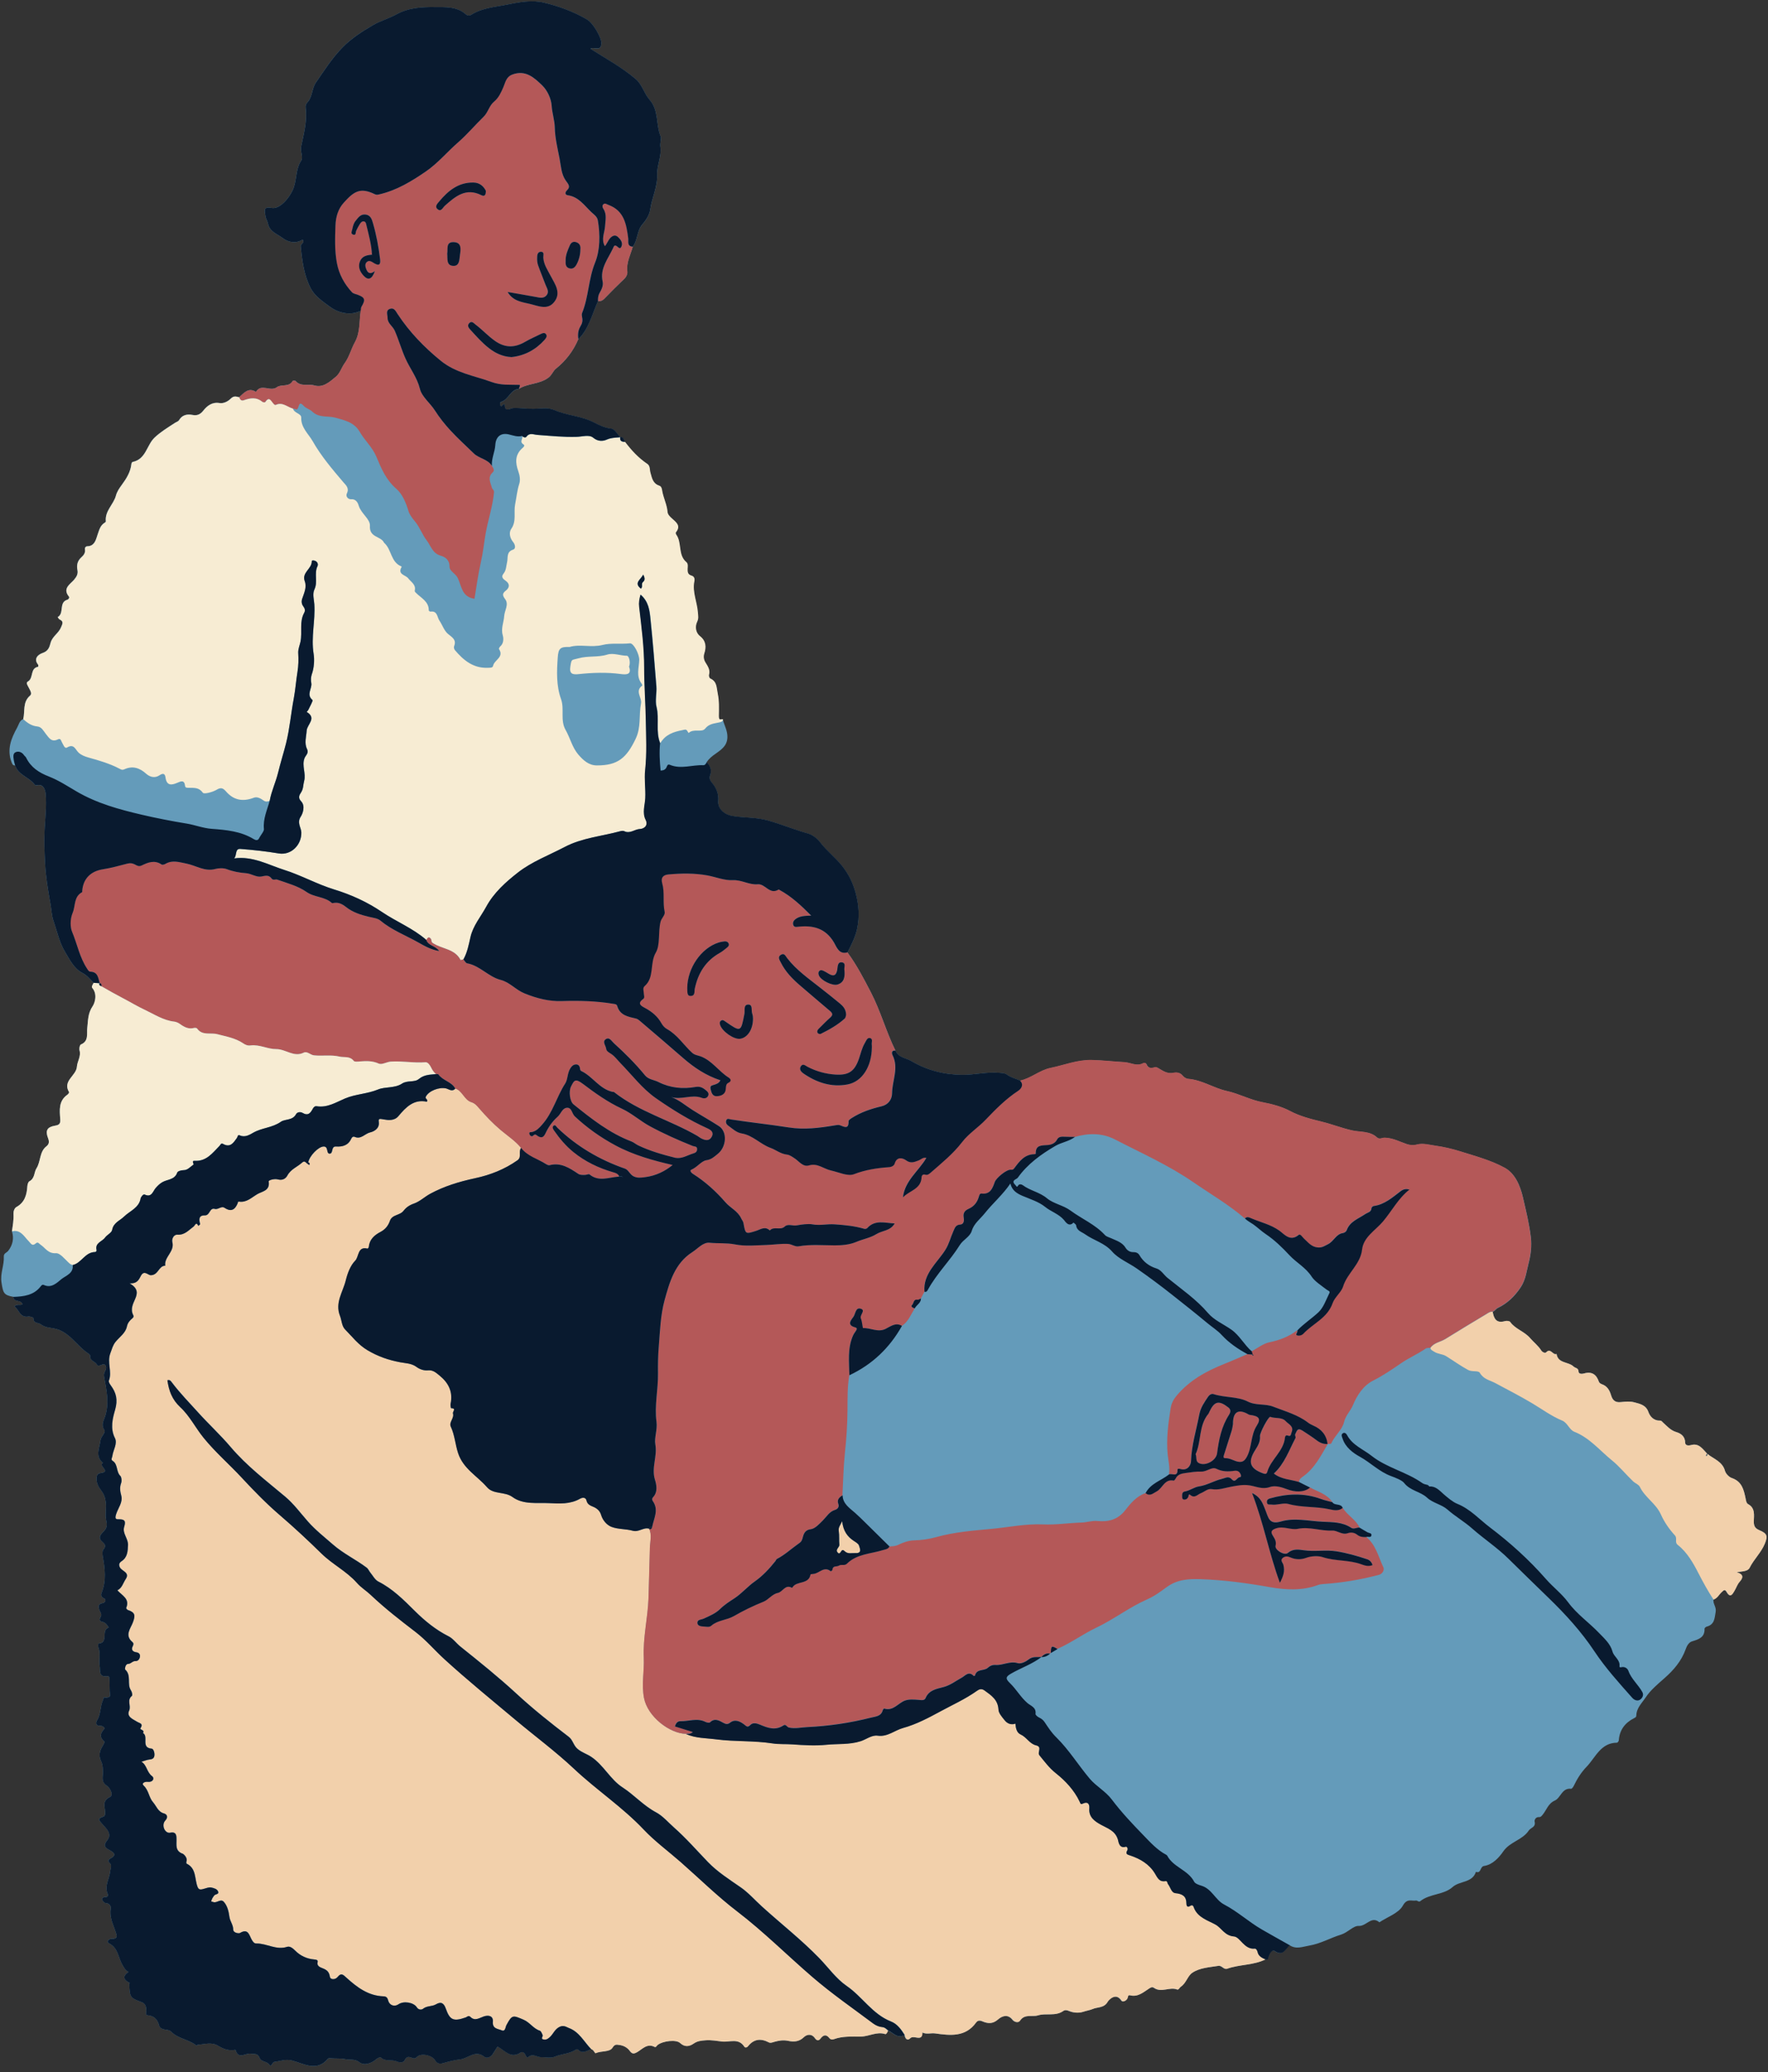 <?xml version="1.0" encoding="UTF-8"?><svg xmlns="http://www.w3.org/2000/svg" xmlns:xlink="http://www.w3.org/1999/xlink" height="478.8" preserveAspectRatio="xMidYMid meet" version="1.0" viewBox="-0.3 -0.3 408.5 478.8" width="408.5" zoomAndPan="magnify"><rect x="-0.3" y="-0.3" width="408.5" height="478.8" fill="#333333" stroke="none"/><g id="change1_1"><path d="M406.25,353.29c-0.93-0.39-1.35-0.86-1.33-2.06c0.03-1.37,0.39-3.08-1.34-4c-0.38-0.21-0.46-0.82-0.56-1.31 c-0.41-1.98-0.85-3.91-3.17-4.7c-0.66-0.22-1.41-1-1.59-1.67c-0.6-2.17-2.6-2.72-4.06-3.91c0,0-0.06-0.05-0.06-0.05 c-1.02-1.04-1.86-2.49-3.68-2c-0.73,0.2-1.4,0.12-1.41-0.62c-0.02-1.44-1.06-2.08-2.03-2.37c-1.35-0.4-2.13-1.36-3.07-2.2 c-0.22-0.2-0.34-0.46-0.72-0.45c-1.4,0.05-2.29-0.94-2.66-1.99c-0.59-1.69-2.1-1.91-3.32-2.25c-0.87-0.24-2.04-0.15-3.05-0.04 c-1.35,0.15-1.92-0.46-2.26-1.59c-0.34-1.16-0.91-2.13-2.15-2.55c-0.26-0.09-0.58-0.32-0.66-0.55c-0.58-1.72-1.65-2.45-3.47-1.92 c-0.48,0.14-1.21,0.12-1.23-0.43c-0.03-0.9-0.76-0.79-1.15-1.17c-1.18-1.17-3.6-0.66-3.94-2.92c-0.86,0.37-1.34-1.46-2.39-0.38 c-0.31,0.32-0.95-0.11-1.12-0.38c-0.7-1.14-1.76-1.92-2.58-2.88c-1.34-1.58-3.43-2.08-4.62-3.75c-0.17-0.24-0.85-0.3-1.21-0.19 c-1.96,0.57-2.56-0.55-2.83-2.15c0.5-0.15,0.69-0.64,1.21-0.89c2.17-1.05,3.84-2.63,5.25-4.74c1.23-1.84,1.38-3.89,1.89-5.79 c0.47-1.77,0.7-3.85,0.48-5.72c-0.36-3.13-1.13-6.22-1.84-9.3c-0.63-2.72-1.82-5.51-4.18-6.81c-3.17-1.74-6.79-2.71-10.28-3.8 c-1.86-0.58-3.78-1.04-5.74-1.31c-1.4-0.19-2.86-0.63-4.18-0.29c-0.9,0.23-1.72,0.16-2.39-0.06c-1.69-0.57-3.23-1.44-5.13-1.5 c-0.56-0.02-1.25,0.47-1.82-0.07c-1.61-1.52-3.92-1.19-5.78-1.62c-2.35-0.54-4.63-1.44-6.97-2.01c-2.46-0.61-5-1.22-7.41-2.51 c-1.78-0.95-4.15-1.59-6.24-1.98c-2.9-0.54-5.42-1.97-8.25-2.59c-3.06-0.67-5.76-2.58-8.99-2.82c-0.43-0.03-0.94-0.37-1.23-0.72 c-0.6-0.74-1.38-0.83-2.16-0.67c-1.22,0.25-2.16-0.27-3.12-0.86c-0.35-0.21-0.81-0.53-1.12-0.44c-0.87,0.26-1.55,0.32-1.96-0.67 c-0.14-0.34-0.58-0.37-0.8-0.25c-1.45,0.8-2.91-0.16-4.29-0.24c-2.51-0.14-5.02-0.45-7.58-0.5c-3.35-0.07-6.32,1.18-9.47,1.82 c-2.6,0.53-4.56,2.42-7.11,2.95c-1-0.51-2.13-0.71-3.06-1.42c-0.42-0.32-1.05-0.35-1.66-0.4c-2.94-0.28-5.79,0.5-8.74,0.46 c-4.3-0.06-8.14-1.09-11.73-3.21c-1.22-0.72-2.95-0.76-3.59-2.37c-2.16-4.41-3.44-9.18-5.72-13.56c-1.64-3.15-3.26-6.29-5.38-9.15 c0.91-1.76,1.8-3.52,2.22-5.47c0.58-2.74,0.41-5.39-0.31-8.12c-0.65-2.46-1.63-4.49-3.27-6.52c-1.56-1.93-3.53-3.42-5.02-5.4 c-0.62-0.82-1.78-1.68-2.72-1.94c-3.13-0.88-6.15-2.13-9.28-3.02c-2.79-0.79-5.53-0.58-8.25-1.04c-1.85-0.32-3.39-1.67-3.24-3.45 c0.14-1.58-0.41-3-1.41-4.17c-0.47-0.55-0.71-1.1-0.5-1.64c0.48-1.28,0.12-2.26-0.76-3.16c0.52-0.85,1.27-1.42,2.08-1.99 c1.62-1.13,3.11-2.2,2.64-4.81c-0.21-1.16-0.75-2.09-1-3.16c-0.46-0.05-0.96,0.47-0.95-0.76c0.02-1.69,0.1-3.43-0.26-5.18 c-0.29-1.4-0.15-2.77-1.73-3.47c-0.19-0.08-0.36-0.59-0.29-0.83c0.31-1.14-0.24-1.95-0.8-2.85c-0.37-0.59-0.53-1.31-0.28-2.11 c0.47-1.48,0.41-2.88-0.98-3.98c-1.11-0.88-1.16-2.32-0.68-3.32c0.39-0.83,0.23-1.37,0.18-2.12c-0.16-2.44-1.33-4.76-0.82-7.25 c0.14-0.7-0.12-1.15-0.66-1.31c-0.87-0.26-0.92-0.83-0.9-1.55c0.01-0.54,0.17-1.18-0.3-1.58c-1.99-1.68-0.95-4.45-2.33-6.35 c-0.09-0.13-0.15-0.42-0.08-0.52c1.25-1.53,0.04-2.35-0.92-3.22c-0.47-0.42-0.96-0.91-1.01-1.5c-0.14-1.76-1-3.32-1.26-5.03 c-0.07-0.46-0.2-0.88-0.65-1.03c-1.47-0.49-1.69-1.75-2.04-3.02c-0.19-0.68-0.04-1.56-0.73-2.02c-2.03-1.36-3.66-3.12-5.12-5.06 c-0.29-0.43-0.26-1.18-1.07-1.1c-0.69-0.7-1.32-1.89-2.07-1.97c-1.49-0.15-2.83-0.81-3.98-1.41c-2.92-1.52-6.22-1.58-9.17-2.87 c-1.54-0.67-3.18-0.32-4.81-0.29c-1.55,0.02-3.13-0.24-4.73-0.17c-0.56,0.02-1.96,1.09-1.94-0.78c0-0.25-0.25-0.04-0.39,0.01 c-0.21,0.07-0.35,0.66-0.62,0.13c-0.13-0.26-0.11-0.71,0.21-0.81c1.72-0.53,2.11-2.82,4.07-3c2.09-1.33,4.76-1.03,6.84-2.6 c0.83-0.63,1.05-1.52,1.69-2.04c2.32-1.86,4.05-4.11,5.2-6.83c2.47-2.43,3.16-5.79,4.55-8.79c0.58,0.05,1.03-0.13,1.46-0.57 c1.53-1.57,3.07-3.13,4.66-4.64c0.5-0.48,0.73-1.16,0.67-1.62c-0.29-2.1,0.74-3.87,1.25-5.76c1.18-1.52,0.91-3.64,2.23-5.17 c0.84-0.96,1.65-2.23,1.81-3.44c0.36-2.7,1.71-5.17,1.59-7.99c-0.09-2.18,1.09-4.26,0.75-6.53c-0.11-0.74,0.25-1.92,0.1-2.27 c-1.21-2.76-0.37-6.07-2.63-8.61c-1.22-1.37-1.67-3.44-3.15-4.71c-3.21-2.75-6.94-4.75-10.47-7.01c0.78-0.6,2.48,0.84,2.52-1.35 c0.02-1.16-1.82-4.53-3.32-5.42c-3.11-1.82-6.51-3.06-9.95-3.89c-2.65-0.64-5.55-0.16-8.27,0.41c-2.88,0.6-5.91,0.75-8.49,2.37 c-0.51,0.32-0.99,0.19-1.27-0.06c-2.1-1.89-4.81-1.67-7.21-1.69c-2.97-0.03-6,0.11-8.86,1.69c-1.64,0.91-3.66,1.48-5.28,2.41 C83.5,6.9,81,8.46,78.87,10.63c-2.44,2.48-4.23,5.33-6.17,8.13c-0.98,1.42-0.77,3.27-1.92,4.54c-0.44,0.48-0.52,0.84-0.44,1.53 c0.34,2.96-0.46,5.84-1.05,8.7c-0.25,1.19,0.53,2.49,0.01,3.27c-1.4,2.13-0.95,4.68-2.01,6.92c-0.83,1.76-2.93,4.39-4.85,4.02 c-2.09-0.4-1.5,0.87-1.42,1.79c0.05,0.63,0.48,1.21,0.6,1.84c0.37,1.87,2.13,2.38,3.36,3.32c1.37,1.05,3.09,1.35,4.65,0.37 c0.54,0.79-0.49,0.97-0.44,1.52c0.3,3.32,0.74,6.65,2.25,9.63c0.96,1.9,2.79,3.12,4.54,4.4c2.06,1.5,4.86,2.05,7.08,0.87 c-0.38,2.45-0.08,5-1.37,7.32c-0.88,1.58-1.26,3.34-2.41,4.91c-0.65,0.88-1.01,2.25-2.01,3.07c-1.44,1.18-2.9,2.57-4.95,1.97 c-1.42-0.41-3.11,0.37-4.3-1.01c-0.11-0.13-0.64-0.12-0.69-0.02c-0.84,1.52-2.63,0.67-3.64,1.44c-1.51,1.15-3.63-0.96-4.84,1.08 c-1.79-1.11-2.77,0.29-3.9,1.24c-0.69-0.16-1.22-0.4-1.95,0.32c-0.59,0.59-1.61,1.18-2.59,1.02c-1.71-0.28-2.86,0.63-3.76,1.76 c-0.72,0.92-1.44,1.18-2.51,0.98c-1.23-0.23-2.34-0.01-3.05,1.16c-0.24,0.39-0.66,0.47-1,0.69c-1.62,1.06-3.32,2.09-4.71,3.41 c-1.81,1.73-1.97,4.98-5.06,5.61c-0.12,0.02-0.25,0.28-0.27,0.44c-0.2,1.86-1.11,3.33-2.2,4.82c-0.53,0.72-1.12,1.54-1.38,2.52 c-0.55,2.05-2.59,3.54-2.33,5.94c0.01,0.09-0.12,0.23-0.22,0.29c-1.08,0.64-1.29,1.67-1.69,2.79c-0.34,0.95-0.59,2.64-2.34,2.68 c-0.38,0.01-0.65,0.29-0.57,0.77c0.13,0.75-0.31,1.31-0.81,1.76c-0.92,0.82-1.17,1.78-0.93,2.98c0.17,0.85-0.16,1.51-0.8,2.25 c-0.87,1.01-2.7,1.99-1.18,3.85c0.21,0.26-0.05,0.65-0.35,0.74c-2.06,0.62-0.64,3.16-2.24,4.02c0.15,0.18,0.26,0.45,0.45,0.54 c1.04,0.46,0.62,1.09,0.33,1.81c-0.55,1.38-2.03,2.11-2.42,3.61c-0.26,0.99-0.53,1.89-1.84,2.33c-0.85,0.28-2.25,1.21-1.03,2.71 c0.08,0.1,0.02,0.47-0.02,0.48c-1.89,0.35-0.99,2.6-2.32,3.38c-0.57,0.33-0.13,0.81,0.08,1.27c0.3,0.63,0.99,1.49,0.38,2.02 c-1.76,1.52-1.11,3.61-1.57,5.43c0.23,0.21,0.47,0.42,0.72,0.6c-0.25-0.19-0.48-0.39-0.72-0.6c-0.86,0.36-1.02,1.3-1.39,1.97 c-1.37,2.47-2.43,5.07-1.28,8c0.18,0.46,0.29,0.76,0.82,0.73c0.73,2.28,3.28,2.72,4.54,4.47c0.08,0.11,0.34,0.17,0.49,0.13 c1.8-0.48,2.01,1.7,2.03,2.03c0.24,2.72-0.1,5.48-0.24,8.19c-0.14,2.6-0.03,5.18,0.1,7.74c0.16,3.15,0.68,6.29,1.24,9.39 c0.24,1.33,0.29,2.79,0.7,3.96c0.84,2.41,1.35,4.98,2.69,7.21c1.09,1.82,2.08,3.86,3.99,4.84c1.15,0.59,1.77,1.48,2.59,2.28 c-0.15,0.39-0.59,0.86-0.3,1.19c1.22,1.39,0.59,3.45,0.1,4.17c-1.16,1.7-1.07,3.34-1.27,5.13c-0.14,1.25,0.38,3.01-1.47,3.75 c-0.26,0.1-0.43,0.95-0.31,1.36c0.39,1.4-0.53,2.53-0.61,3.77c-0.15,2.13-3.4,3.27-1.8,5.9c0.05,0.08-0.21,0.45-0.4,0.58 c-2.05,1.43-1.8,3.57-1.65,5.6c0.08,1.06-0.16,1.38-1.19,1.55c-1.83,0.31-2.3,1.11-1.63,2.87c0.32,0.84,0.27,1.39-0.39,1.91 c-1.63,1.28-1.25,3.47-2.29,5.1c-0.56,0.87-0.34,2.29-1.62,2.97c-0.29,0.15-0.45,0.74-0.48,1.14c-0.13,1.97-0.58,3.71-2.49,4.79 c-0.52,0.29-0.74,0.99-0.71,1.63c0.08,1.36-0.17,2.68-0.36,4.01c0.51,1.64,0.18,3.14-0.84,4.48c-0.34,0.45-1.09,0.57-1.04,1.35 c0.11,2.02-0.87,3.89-0.53,6.03c0.37,2.31,0.45,2.88,2.75,3.28c0.02,1.38,1.91,0.54,2.08,1.74c-0.53,0.27-1.2-0.13-1.85,0.43 c1.12,0.85,1.29,2.73,3.29,2.35c0.21-0.04,1.11,0.21,1.11,0.37c-0.03,1.3,1.11,0.99,1.7,1.44c0.94,0.72,1.93,0.76,2.99,0.95 c3.62,0.65,5.28,4.09,8.12,5.88c0.14,0.09,0.32,0.3,0.3,0.44c-0.15,1.19,1.14,1.26,1.55,2.03c0.49,0.91,1.69-0.87,2.11,0.45 c0.25,0.77-0.63,1.25-0.45,2.27c0.54,3.11,1.32,6.28,0.17,9.46c-0.33,0.91-0.85,1.79-0.11,2.94c0.41,0.63-0.76,1.38-0.89,2.41 c-0.23,1.86-1.29,3.63,0.58,5.21c-1.24,0.57,1.94,1.99-0.44,2.32c-0.89,0.12-1.07,0.6-1.04,1.44c0.03,1.03,0.49,1.83,1.06,2.59 c0.63,0.83,0.93,1.6,1.07,2.74c0.17,1.39-0.19,2.74,0.08,4.08c0.18,0.89,0.33,1.59-0.39,2.45c-0.49,0.59-1.77,1.49-0.53,2.56 c0.69,0.59,0.98,1.03,0.27,1.85c-0.21,0.24-0.24,0.9-0.14,1.47c0.5,2.85,0.89,5.71-0.26,8.53c-0.2,0.49-0.1,0.98,0.61,1.28 c0.49,0.21,0.27,0.98-0.31,1.07c-0.97,0.16-1.14,0.57-0.84,1.51c0.16,0.51,0.71,1.02,0.34,1.66c-0.39,0.69-0.35,1.04,0.59,1.22 c0.57,0.11,1.3,1.26,1.24,1.27c-1.85,0.57,0.11,3.54-2.32,3.68c-0.04,0-0.16,0.6-0.06,0.85c0.56,1.41,0.09,2.89,0.31,4.33 c0.18,1.18-0.29,2.64,1.76,2.37c0.29-0.04,0.46,0.13,0.48,0.41c0.1,1.33-0.02,2.65,0.15,3.99c0.07,0.57-0.83,0.58-1.43,0.5 c-0.03,0-0.09,0.42-0.19,0.62c-0.71,1.49-0.46,3.26-1.39,4.71c-0.25,0.39-0.41,1.3,0.69,1.22c0.55-0.04,1.24,0.47,1.01,0.72 c-0.99,1.07-1.16,1.95,0.03,2.96c0.08,0.07-0.2,0.65-0.39,0.94c-0.75,1.16-1.02,2.28-0.36,3.65c0.37,0.77,0.4,1.74,0.39,2.68 c-0.01,0.99-0.39,2.1,0.92,2.92c0.64,0.4,1.64,2.14,0.71,2.59c-1.81,0.88-1.22,2.16-1.12,3.35c0.04,0.55-0.05,1.08-0.36,1.18 c-1.56,0.48-1.06,0.83-0.24,1.79c0.82,0.95,2.32,2.18,1.09,3.68c-1.03,1.27-0.5,1.72,0.58,2.31c0.9,0.49,1.73,1.08,0.18,1.89 c-0.43,0.22-0.76,0.55-0.17,1.09c0.58,0.52,0.15,1.27,0.09,1.86c-0.15,1.75-1.41,3.37-0.57,5.26c0.14,0.32,0.03,0.75-0.53,0.71 c-0.41-0.03-0.85,0.28-0.78,0.54c0.1,0.35,0.54,0.85,0.85,0.86c0.92,0.04,1.25,0.78,1.16,1.29c-0.36,1.96,0.55,3.59,1.11,5.32 c0.22,0.7,0.71,1.68-0.83,1.63c-0.66-0.02-1.46,0.68-0.67,1.07c2.1,1.06,2.09,3.23,3.03,4.88c0.38,0.67,0.72,1.35,1.45,1.71 c-1.49,1.04-1.11,1.86,0.3,2.56c-0.04,0.05-0.12,0.09-0.12,0.14c0.1,3.16,0.21,3.33,2.87,4.29c0.89,0.32,1.05,1.03,1.06,1.86 c0.01,0.4-0.2,1.12,0.23,1.16c1.61,0.13,2.38,0.94,2.77,2.46c0.16,0.61,1,0.84,1.66,0.92c0.45,0.05,0.81,0.12,1.14,0.46 c1.57,1.62,3.96,1.75,5.68,3.09c0.26,0.21,0.29-0.1,0.43-0.11c1.57-0.09,3.14-0.7,4.7,0.25c1.1,0.67,2.33,1.17,3.68,0.97 c0.19-0.03,0.34-0.07,0.38,0.08c0.62,2.14,2.36,0.59,3.42,0.77c0.91,0.15,1.66-0.16,2.08,0.94c0.39,1.03,1.69,0.72,2.31,1.64 c0.43,0.64,0.61-0.64,1.18-0.7c1.34-0.15,2.44-0.71,4.06-0.29c2.6,0.68,5.63,2.67,8.2-0.36c0.2-0.24,0.41-0.2,0.75-0.17 c1.11,0.1,2.31-0.01,3.32,0.21c1.04,0.24,2.16-0.15,3.25,0.7c1.13,0.88,2.83,0.26,4.01-0.79c0.24-0.21,0.84-0.43,0.95-0.32 c1.04,1.04,2.47,0.4,3.63,0.9c0.65,0.28,1.56,0.46,1.95-0.37c0.38-0.82,0.92-0.67,1.48-0.49c0.52,0.17,0.76,0.38,1.34-0.2 c0.97-0.95,3.5-0.33,4.14,0.83c0.39,0.7,1.08,0.85,1.64,0.7c1.37-0.38,2.73-0.77,4.15-0.92c1.86-0.2,3.48-2.33,5.63-0.57 c0.5,0.41,1.43,0.06,1.9-0.67c0.38-0.59,0.76-1.19,1.09-1.71c1.7,0.81,3.01,2.92,5.36,1.36c0.38-0.25,0.87,0.05,1.06,0.48 c0.16,0.36,0.4,0.84,0.72,0.56c1.05-0.93,1.98,0.06,2.95,0.04c1.05-0.02,2.22,0.28,3.11-0.1c1.53-0.66,3.24-0.64,4.67-1.5 c0.28-0.17,0.53-0.37,0.8-0.1c1.05,1.03,2,0.12,2.99-0.13c0.56,0.1,0.8,1.03,1.02,0.92c1.3-0.6,3.24-0.18,3.9-1.3 c0.52-0.89,1.12-0.64,1.45-0.61c0.97,0.09,1.9,0.54,2.5,1.36c0.56,0.76,0.95,0.76,1.8,0.26c1.17-0.69,2.26-2.05,3.95-1.16 c0.32,0.17,0.47-0.28,0.7-0.45c1.26-0.96,4.28-1.29,5.18-0.46c1.08,1,2.13,0.85,3.18,0.12c0.84-0.59,1.74-0.66,2.72-0.74 c1.31-0.11,2.58,0.16,3.85,0.29c1.74,0.18,3.79-0.87,5.11,1.2c0.18,0.28,0.61,0.19,0.81-0.07c1.35-1.74,2.97-1.92,4.86-0.93 c0.38,0.2,0.83-0.01,1.25-0.13c1.04-0.29,2.05-0.48,3.21-0.23c1.2,0.25,2.49,0.26,3.6-0.83c0.66-0.65,1.77-0.92,2.56,0.19 c0.37,0.51,0.82,0.77,1.31,0.11c0.65-0.87,1.31-1.04,2.06-0.09c0.25,0.31,0.64,0.37,1.01,0.24c2.02-0.74,4.15-0.6,6.23-0.61 c1.91-0.01,3.68-1.21,5.66-0.57c0.23,0.07,0.55-0.44,0.63-0.83c1.22,0.54,2.2,1.97,3.81,1.02c0.09,0.84,0.63,1.48,1.28,0.79 c0.83-0.89,2.83,0.97,2.83-1.34c0.95,0.48,1.96,0.07,2.95,0.21c3.46,0.48,6.99,0.91,9.45-2.52c0.36-0.5,0.82-0.54,1.46-0.27 c1.24,0.53,2.37,0.65,3.61-0.44c0.85-0.75,2.23-1.36,3.35,0.08c0.41,0.53,1.35,0.78,1.72,0.22c1.09-1.66,2.79-0.82,4.16-1.24 c1.89-0.58,4.03,0.27,5.82-1c0.42-0.3,0.83-0.24,1.44,0.02c0.94,0.39,2.21,0.48,3.16,0.16c0.77-0.26,1.66-0.4,2.22-0.65 c1.09-0.48,2.64-0.18,3.45-1.65c0.2-0.36,1.88-2.32,3.2-0.28c0.25,0.39,1.05,0.1,1.37-0.49c0.16-0.29,0.08-0.88,0.59-0.75 c1.84,0.48,3.08-0.7,4.42-1.56c0.4-0.26,0.72-0.45,1.15-0.15c1.7,1.19,3.59-0.31,5.35,0.38c0.33,0.13,0.53-0.45,0.82-0.64 c1.25-0.81,1.56-2.48,2.63-3.21c1.74-1.19,3.98-1.28,6.06-1.62c0.81-0.13,1.25,0.94,2.03,0.66c2.88-1.02,6.07-0.78,8.87-2.16 c-0.02-0.01-0.04-0.02-0.07-0.03c0.02,0.01,0.04,0.02,0.07,0.03c0.2-0.08,0.5,0.23,0.6-0.29c0.16-0.84,0.86-2.1,1.47-1.69 c2.02,1.37,2.51-0.48,3.51-1.31c1.54,1.03,2.99,0.37,4.62,0.09c2.62-0.45,4.83-1.77,7.28-2.52c1.54-0.47,2.87-2.08,4.08-2.01 c1.78,0.11,2.95-2.42,4.79-0.84c1.87-1.25,4.45-2.1,5.42-3.85c0.99-1.77,1.99-1,3.03-1.18c0.31-0.06,0.63,0.44,1.01,0.14 c2.21-1.76,5.4-1.41,7.45-3.25c1.65-1.48,4.56-0.92,5.4-3.52c1.25,0.46,0.89-1.22,1.89-1.36c2-0.29,3.49-2.01,4.41-3.34 c1.57-2.29,4.43-2.61,5.91-4.85c0.44-0.67,1.67-0.74,1.35-2.06c-0.09-0.35,0.25-1.1,1.01-1.04c0.42,0.03,0.59-0.24,0.84-0.54 c0.92-1.1,1.24-2.58,2.83-3.29c1.36-0.6,1.6-2.95,3.74-2.71c0.18,0.02,0.48-0.38,0.61-0.65c0.78-1.62,1.7-3.12,2.96-4.42 c2.1-2.17,3.24-5.54,7.04-5.58c0.15,0,0.4-0.35,0.42-0.55c0.17-2.44,1.47-4.08,3.59-5.15c0.29-0.15,0.45-0.22,0.46-0.63 c0.05-1.71,1.34-2.89,2.18-4.16c1.11-1.67,2.74-3.02,4.27-4.37c2.17-1.9,3.97-3.99,4.96-6.76c0.24-0.66,0.65-1.55,1.48-1.8 c1.51-0.46,2.95-0.89,2.87-2.91c-0.01-0.16,0.3-0.44,0.51-0.49c1.8-0.49,1.79-1.85,2.06-3.38c0.21-1.18-0.67-1.89-0.51-2.88 c0.89-0.28,1.25-1.13,1.87-1.7c0.35-0.31,0.7-0.83,1.14-0.06c0.88,1.56,1.4,0.48,1.86-0.3c0.4-0.67,0.61-1.42,1.17-2.05 c0.67-0.75,1.15-1.69-0.7-2.2c1.32-0.21,2.57-0.17,2.99-1.01c0.99-1.99,2.66-3.51,3.51-5.57 C408.18,354.62,408.02,354.04,406.25,353.29z M16.53,292c0.35-0.08,0.65-0.23,0.94-0.4C17.18,291.78,16.88,291.93,16.53,292z M120.57,100.64c-0.09-0.05-0.17-0.12-0.24-0.21c0,0,0,0,0,0C120.4,100.51,120.48,100.58,120.57,100.64z M85.66,58.54L85.66,58.54 c-0.27,0.02-0.53,0.05-0.79,0.09C85.12,58.59,85.39,58.56,85.66,58.54z M67.35,94.11c0.12,0.03,0.24,0.05,0.36,0.07 C67.59,94.15,67.47,94.13,67.35,94.11C67.35,94.11,67.35,94.11,67.35,94.11z M104.63,251.45c0.09-0.06,0.17-0.14,0.25-0.24h0 C104.8,251.32,104.71,251.39,104.63,251.45z M153.05,170.34L153.05,170.34c-0.03,0.03-0.07,0.05-0.1,0.09 C152.98,170.39,153.01,170.37,153.05,170.34z M152.87,170.53L152.87,170.53C152.87,170.53,152.87,170.53,152.87,170.53 C152.87,170.53,152.87,170.53,152.87,170.53z M152.23,171.42C152.23,171.42,152.23,171.42,152.23,171.42 C152.23,171.42,152.23,171.42,152.23,171.42C152.23,171.42,152.23,171.42,152.23,171.42z M287.94,312.61 C287.94,312.61,287.94,312.61,287.94,312.61c-0.88,0.38-1.76,0.76-2.65,1.14C286.18,313.37,287.06,312.99,287.94,312.61z M289.12,312.66c0,0-0.04,0.03-0.03,0.03h0L289.12,312.66c-0.07-0.23-0.13-0.46-0.2-0.7c1.38-0.73,2.69-1.8,4.16-2.1 c-1.47,0.3-2.78,1.38-4.16,2.1C288.98,312.2,289.05,312.43,289.12,312.66z M301.83,343.82c0.2-0.11,0.39-0.24,0.57-0.39c0,0,0,0,0,0 c0,0,0,0,0,0C302.22,343.58,302.03,343.71,301.83,343.82z M316.13,355.6c-0.23-0.26-0.49-0.5-0.77-0.73h0 C315.64,355.1,315.9,355.34,316.13,355.6z M329.65,342.85c-0.22-0.07-0.46-0.12-0.69-0.18 C329.19,342.73,329.42,342.77,329.65,342.85C329.64,342.84,329.65,342.85,329.65,342.85z M331.84,309.92 c-0.47,0.2-0.91,0.44-1.28,0.81C330.93,310.36,331.37,310.12,331.84,309.92z M330.22,311.13c0.08-0.12,0.18-0.23,0.28-0.33 C330.4,310.91,330.3,311.01,330.22,311.13c-0.18,0.03-0.38,0.03-0.57,0.05C329.84,311.16,330.04,311.16,330.22,311.13z M287.32,281.23L287.32,281.23c-1.84-1.59-3.8-2.99-5.81-4.33C283.51,278.24,285.48,279.64,287.32,281.23z M213.74,295.01 c-0.36,0.95-0.55,1.99-0.45,3.17c-0.27,0.52-0.53,1.03-0.8,1.55c0.27-0.52,0.53-1.03,0.8-1.55 C213.19,297.01,213.38,295.97,213.74,295.01z M194.37,345.23c-0.19,0.11-0.36,0.23-0.52,0.36 C194,345.45,194.18,345.33,194.37,345.23L194.37,345.23z M204.56,357.64c0.27-0.11,0.5-0.27,0.65-0.59c0,0,0.01,0,0.01,0 c0,0-0.01,0-0.01,0C205.05,357.37,204.82,357.53,204.56,357.64z M205.85,357.01C205.85,357.01,205.85,357.01,205.85,357.01 c0.05,0,0.1,0,0.15-0.01C205.95,357,205.9,357.01,205.85,357.01z" fill="#649BBA"/></g><g id="change2_1"><path d="M204.88,468.88c-0.08,0.39-0.4,0.9-0.63,0.83c-1.98-0.65-3.75,0.55-5.66,0.57 c-2.08,0.01-4.21-0.13-6.23,0.61c-0.38,0.14-0.77,0.08-1.01-0.24c-0.74-0.95-1.41-0.78-2.06,0.09c-0.49,0.66-0.95,0.41-1.31-0.11 c-0.79-1.11-1.9-0.84-2.56-0.19c-1.11,1.09-2.4,1.08-3.6,0.83c-1.16-0.24-2.17-0.06-3.21,0.23c-0.42,0.12-0.87,0.33-1.25,0.13 c-1.89-0.98-3.5-0.81-4.86,0.93c-0.2,0.26-0.63,0.35-0.81,0.07c-1.32-2.08-3.37-1.02-5.11-1.2c-1.27-0.14-2.54-0.4-3.85-0.29 c-0.98,0.08-1.88,0.15-2.72,0.74c-1.05,0.73-2.1,0.88-3.18-0.12c-0.89-0.83-3.92-0.5-5.18,0.46c-0.23,0.18-0.38,0.62-0.7,0.45 c-1.7-0.88-2.78,0.47-3.95,1.16c-0.85,0.51-1.24,0.5-1.8-0.26c-0.61-0.82-1.54-1.27-2.5-1.36c-0.33-0.03-0.93-0.28-1.45,0.61 c-0.66,1.12-2.6,0.69-3.9,1.3c-0.22,0.1-0.46-0.83-1.02-0.92c-1.66-1.71-2.78-4.03-5.15-4.9c-0.56-0.21-1.2-0.73-2.14-0.29 c-1.12,0.53-1.44,1.57-2.19,2.3c-0.42,0.4-0.79,0.72-1.43,0.65c-0.96-0.11-0.18-0.7-0.32-1.02c-0.17-0.38-0.36-0.94-0.66-1.03 c-1.5-0.48-2.29-1.91-3.76-2.54c-2.47-1.06-2.64-1.18-3.94,1.24c-0.25,0.47-0.24,1.58-1.09,1.22c-0.84-0.35-2.2-0.33-2.05-1.99 c0.11-1.27-0.87-1.63-2.11-1.22c-0.95,0.32-2.03,1.15-3.05,0.13c-0.47-0.47-0.79-0.02-1.1,0.09c-2.81,0.99-3.67,0.66-4.61-2.02 c-0.43-1.22-1.05-1.73-2.28-1c-0.92,0.55-2.12,0.29-3.02,1.05c-0.2,0.17-0.95,0.34-1.4-0.36c-0.76-1.19-3.1-1.5-4.22-0.71 c-0.93,0.66-2.1,0.29-2.39-0.85c-0.17-0.65-0.43-0.96-1.09-0.98c-3.52-0.11-6.12-2.09-8.57-4.31c-0.7-0.63-1.18-1.22-2.02-0.17 c-0.54,0.68-1.7,0.69-1.8-0.06c-0.2-1.38-0.98-1.68-2.02-2.09c-0.22-0.08-1.03-0.43-0.82-1.21c0.16-0.59-0.31-0.64-0.79-0.68 c-1.69-0.15-3.16-0.82-4.37-2.03c-0.53-0.53-1.19-1.11-1.9-0.88c-2.5,0.81-4.67-0.8-7.05-0.78c-0.57,0.01-0.77-0.35-1.06-0.8 c-0.61-0.95-0.76-2.83-2.77-1.62c-0.24,0.14-1.55,0.01-1.55-0.81c-0.01-1.1-0.74-1.88-0.88-2.93c-0.16-1.2-0.44-2.5-1.29-3.46 c-0.76-0.85-1.68,0.45-2.55,0c-0.1-0.05-0.24-0.04-0.37-0.06c0.09-0.55,0.36-0.98,0.71-1.42c0.28-0.35,1.17-0.23,0.88-0.93 c-0.25-0.58-0.94-0.75-1.51-0.89c-0.61-0.15-1.18,0.14-1.77,0.29c-0.42,0.1-1.11,0.4-1.42-0.35c-0.78-1.85-0.23-4.33-2.57-5.47 c-0.08-0.04-0.09-0.37-0.03-0.53c0.31-0.87-0.73-1.71-0.82-1.74c-1.88-0.64-1.44-2.09-1.49-3.49c-0.02-0.51,0.06-1.71-1.43-1.39 c-1.24,0.27-2.14-1.75-1.17-2.79c0.83-0.9,0.29-1.5-0.26-1.65c-1.44-0.38-1.75-1.68-2.55-2.59c-0.99-1.13-0.98-2.73-2.15-3.82 c-0.63-0.59,0.22-0.98,0.92-0.9c1.2,0.14,1.66-0.83,0.98-1.33c-1.23-0.91-1.14-2.5-2.43-3.32c0.73-0.21,1.28-0.45,1.85-0.51 c0.63-0.07,1.06-0.24,1.14-0.93c0.08-0.66-0.23-1.55-0.62-1.58c-2.6-0.2-0.66-2.82-2.02-3.6c0.51-0.77-0.81-0.75-0.59-1.09 c0.74-1.16-0.16-1.15-0.83-1.56c-0.91-0.57-2.42-1.12-1.78-2.54c0.5-1.12-0.59-2.43,0.63-3.39c0.2-0.15,0.07-0.86-0.25-1.35 c-0.92-1.41,0.2-3.42-1.3-4.75c-0.1-0.09,0.02-1.28,0.67-1.3c0.71-0.02,1.03-0.71,1.76-0.66c0.53,0.03,0.94-0.47,0.99-1.06 c0.05-0.59-0.3-0.89-0.86-0.97c-0.87-0.13-1.21-0.63-0.8-1.41c0.23-0.42,0.19-0.73-0.1-0.97c-1.83-1.53-0.39-3.13,0.11-4.48 c0.61-1.63,0.58-2.34-1.13-2.9c-0.18-0.06-0.44-0.4-0.4-0.49c0.9-2.08-0.91-2.83-2.04-4.06c1.11-0.54,1.32-1.7,1.92-2.59 c1.05-1.56-0.88-1.81-1.34-2.72c-0.32-0.63-0.14-1.07,0.38-1.41c1.38-0.91,1.44-2.31,1.5-3.74c0.07-1.5-1.35-2.71-0.89-4.2 c0.39-1.28,0.2-1.77-1.21-1.76c-0.68,0-1.01-0.05-0.63-1.23c0.44-1.36,1.58-2.74,1.17-4.23c-0.28-1.02-0.39-1.93-0.04-2.88 c0.23-0.62,0.06-1.45-0.16-1.66c-1.02-0.99-0.52-2.7-1.79-3.5c-0.49-0.31-0.13-0.69-0.07-1.09c0.18-1.41,1.23-2.9,0.6-4.16 c-1.15-2.28-0.52-4.6,0.04-6.56c0.66-2.32,0.25-3.92-1.02-5.65c-0.23-0.31-0.52-0.8-0.42-1.07c0.8-2.06-0.49-4.17,0.35-6.37 c0.34-0.9,0.55-1.83,1.21-2.62c0.94-1.14,2.3-2.01,2.61-3.55c0.14-0.67,0.45-1.09,0.88-1.53c0.28-0.29,0.84-0.55,0.59-1.04 c-0.71-1.38-0.09-2.57,0.43-3.78c0.55-1.26,0.74-2.43-1.29-3.6c1.92,0.11,2.2-1.03,2.65-1.8c0.78-1.33,1.61-0.04,2.29-0.07 c1.75-0.07,1.78-2.19,3.3-2.2c-0.28-2.05,2.21-3.23,1.64-5.45c-0.17-0.65,0.24-1.78,1.2-1.72c1.7,0.1,2.6-1.07,3.74-1.9 c0.29-0.21,0.58-1.23,1.06-0.13c0.15-0.14,0.46-0.33,0.43-0.42c-0.31-1.05-0.35-2.04,1.08-2.01c1.22,0.03,1.06-1.83,2.3-1.5 c0.82,0.22,1.5-0.75,2.27-0.24c1.54,1.01,2.43,0.4,3.03-1.09c0.07-0.18-0.04-0.39,0.38-0.34c1.67,0.22,2.84-0.95,4.12-1.72 c1.14-0.68,3-0.76,2.65-2.96c-0.05-0.29,1.35-0.69,2.14-0.46c1,0.29,1.79-0.16,2.17-0.88c0.78-1.47,2.28-2,3.41-3 c0.61-0.55,0.82-0.03,1.17,0.22c0.17,0.12,0.33,0.23,0.5,0.35c0.17-0.31,0.09-0.52-0.24-0.65c0.28-1.47,2.33-3.61,3.55-3.64 c1.17-0.03,0.56,1.6,1.35,1.65c0.95,0.06,0.29-1.73,1.5-1.65c1.53,0.1,2.84-0.28,3.51-1.77c0.21-0.46,0.52-0.6,0.82-0.46 c1.47,0.65,2.37-0.76,3.59-1.04c0.73-0.17,2.23-0.82,1.97-2.45c-0.12-0.79,0.25-0.7,1.09-0.55c1.05,0.19,2.49,0.39,3.45-0.75 c1.73-2.07,3.56-3.98,6.58-3.33c0.38-0.58-0.51-0.63-0.25-1.16c0.67-1.37,3.12-2.27,4.65-1.92c0.64,0.14,1.45,0.9,2.16,0.03 c1.69,0.54,2.06,2.64,3.74,3.17c0.79,0.25,1.23,0.77,1.76,1.39c1.55,1.79,3.2,3.53,5.01,5.05c1.61,1.35,3.39,2.5,4.73,4.16 c-0.71,0.81,0.19,2.07-0.87,2.82c-2.97,2.1-6.3,3.4-9.81,4.15c-3.63,0.78-7.16,1.85-10.39,3.61c-1.24,0.68-2.38,1.78-3.72,2.24 c-1.03,0.35-1.82,0.91-2.39,1.66c-0.85,1.12-2.65,0.84-3.16,2.34c-0.39,1.13-1.08,1.98-2.17,2.55c-1.42,0.74-2.55,1.74-2.71,3.48 c-0.01,0.14-0.22,0.4-0.29,0.38c-2.33-0.6-1.95,1.9-2.86,2.8c-1.05,1.05-1.75,2.82-2.16,4.52c-0.66,2.71-2.55,5.18-1.34,8.22 c0.41,1.04,0.39,2.35,1.18,3.14c1.65,1.66,3,3.51,5.19,4.81c2.44,1.44,4.84,2.26,7.53,2.77c1.25,0.24,2.59,0.21,3.75,1.06 c0.73,0.54,1.72,0.91,2.71,0.81c1.13-0.11,1.82,0.53,2.63,1.19c2.11,1.72,3.13,3.78,2.57,6.52c-0.07,0.34,0.06,1.03,0.1,1.03 c1.33,0.02,0.32,0.8,0.44,1.2c0.33,1.14-0.98,2.04-0.5,3.06c0.91,1.95,1.03,4.11,1.69,6.13c1.2,3.63,4.43,5.27,6.67,7.86 c1.51,1.75,4.08,0.95,5.9,2.28c2.51,1.83,5.76,1.26,8.54,1.41c2.13,0.11,4.83,0.29,7.05-1.02c0.32-0.19,1.28-0.52,1.5,0.41 c0.22,0.91,0.83,1.15,1.62,1.48c0.76,0.32,1.48,0.88,1.77,1.88c0.36,1.22,1.31,2.32,2.38,2.73c1.53,0.59,3.32,0.45,4.92,0.9 c1.4,0.39,2.45-0.84,3.76-0.49c0.71,1.46,0.24,2.93,0.19,4.43c-0.13,3.88-0.19,7.76-0.32,11.64c-0.16,4.64-1.3,9.17-1.09,13.81 c0.14,3.07-0.56,6.06,0.05,9.24c0.84,4.39,5.99,8.24,9.68,8.3c2.23,1.02,4.67,0.94,7.02,1.25c4.29,0.56,8.64,0.26,12.94,0.93 c1.52,0.24,3.12,0.12,4.62,0.23c2.65,0.19,5.3,0.35,7.9,0.09c2.61-0.27,5.25,0.02,7.9-0.83c1.29-0.41,2.54-1.47,3.93-1.27 c2.28,0.32,3.91-1.25,5.89-1.79c3.02-0.83,5.88-2.35,8.66-3.86c2.79-1.51,5.7-2.82,8.31-4.67c0.48-0.34,1.04-0.69,1.81-0.13 c1.58,1.14,3.11,2.14,3.23,4.43c0.04,0.84,0.83,1.71,1.42,2.45c0.61,0.77,1.47,1.14,2.49,0.79c0.07,1.01,0.3,2.1,1.21,2.5 c1.38,0.62,2.06,2.16,3.56,2.51c1.52,0.36,0.22,1.61,0.78,2.3c1.21,1.47,2.25,2.93,3.85,4.19c2.14,1.69,4.2,3.89,5.44,6.52 c0.23,0.48,0.2,0.71,0.82,0.42c1.08-0.49,1.5,0.15,1.42,1.14c-0.18,2.08,1.33,3.03,2.75,3.81c1.55,0.85,3.19,1.34,3.84,3.34 c0.16,0.51,0.25,2.21,1.86,1.7c0.18-0.06,0.59,0.41,0.32,0.86c-0.52,0.86,0.08,0.98,0.73,1.19c2.29,0.77,4.32,1.98,5.61,4.07 c0.62,1,0.99,2.07,2.46,1.84c0.54-0.08,0.41,0.45,0.61,0.69c0.58,0.71,0.74,1.99,1.73,2.09c1.66,0.17,2.51,0.75,2.52,2.36 c0,0.65,0.3,0.95,0.78,0.63c0.74-0.48,0.83,0.05,1,0.48c0.9,2.2,3.29,2.86,4.96,3.8c1.39,0.78,2.09,2.55,4.25,2.73 c1.45,0.12,2.36,3.08,4.81,2.81c0.29-0.03,0.56,0.39,0.65,0.8c0.21,0.99,1.04,1.35,1.85,1.71c-2.79,1.39-5.98,1.14-8.87,2.16 c-0.78,0.28-1.21-0.8-2.03-0.66c-2.08,0.34-4.32,0.43-6.06,1.62c-1.07,0.73-1.38,2.4-2.63,3.21c-0.28,0.18-0.49,0.76-0.82,0.64 c-1.76-0.69-3.65,0.81-5.35-0.38c-0.43-0.3-0.75-0.11-1.15,0.15c-1.34,0.86-2.58,2.03-4.42,1.56c-0.52-0.13-0.44,0.46-0.59,0.75 c-0.31,0.58-1.11,0.88-1.37,0.49c-1.32-2.04-3-0.08-3.2,0.28c-0.82,1.46-2.37,1.16-3.45,1.65c-0.56,0.25-1.45,0.4-2.22,0.65 c-0.95,0.32-2.23,0.23-3.16-0.16c-0.61-0.26-1.02-0.31-1.44-0.02c-1.8,1.26-3.93,0.42-5.82,1c-1.37,0.42-3.07-0.42-4.16,1.24 c-0.37,0.56-1.31,0.31-1.72-0.22c-1.12-1.44-2.5-0.83-3.35-0.08c-1.24,1.09-2.37,0.97-3.61,0.44c-0.63-0.27-1.1-0.22-1.46,0.27 c-2.46,3.43-5.99,3-9.45,2.52c-0.99-0.14-2,0.27-2.95-0.21c0,2.31-2,0.45-2.83,1.34c-0.64,0.69-1.19,0.05-1.28-0.79 c-0.8-1.29-1.73-2.56-3.15-3.11c-4.27-1.67-6.61-5.72-10.24-8.21c-2.43-1.67-4.23-4.25-6.32-6.41c-4.15-4.28-8.85-7.94-13.25-11.94 c-1.63-1.47-3.1-3.17-4.88-4.41c-2.65-1.84-5.43-3.6-7.63-5.9c-2.57-2.67-5-5.46-7.79-7.93c-1.36-1.2-2.64-2.71-4.13-3.5 c-2.93-1.55-5.07-4.03-7.8-5.8c-2.8-1.81-4.34-5.12-7.22-7.05c-1.03-0.69-2.23-1.01-3.22-1.89c-0.92-0.81-1-2-1.99-2.75 c-4.16-3.17-8.26-6.44-12.1-9.99c-4.13-3.81-8.51-7.32-12.89-10.83c-0.96-0.76-1.71-1.87-2.77-2.4c-2.95-1.48-5.49-3.57-7.75-5.81 c-2.62-2.6-5.14-5.15-8.48-6.84c-0.75-0.38-1.23-1.32-1.81-2.03c-0.31-0.37-0.5-0.89-0.87-1.17c-2.51-1.89-5.38-3.24-7.76-5.32 c-1.99-1.74-4.09-3.38-5.82-5.35c-1.72-1.95-3.26-4.07-5.26-5.75c-4.35-3.65-8.87-7.08-12.58-11.45c-2.39-2.82-5.13-5.33-7.61-8.09 c-2.02-2.23-4.12-4.39-5.94-6.79c-0.28-0.36-0.45-0.72-1.07-0.55c0.35,2.4,1.04,4.43,3.01,6.25c2.14,1.99,3.49,4.75,5.37,7.06 c2.72,3.35,5.98,6.15,8.89,9.3c2.75,2.96,5.6,5.89,8.7,8.55c3.32,2.85,6.53,5.84,9.65,8.9c2.54,2.49,5.81,4.08,8.18,6.77 c0.94,1.07,2.17,1.81,3.19,2.78c3.25,3.08,6.78,5.82,10.32,8.53c2.47,1.89,4.46,4.27,6.73,6.34c5.29,4.82,10.85,9.35,16.34,13.95 c4.52,3.8,9.3,7.32,13.59,11.36c5.19,4.88,11.16,8.82,16.07,14.01c2.59,2.74,5.69,5.01,8.54,7.51c4.36,3.83,8.51,7.93,13.1,11.44 c6.14,4.7,11.58,10.17,17.43,15.2c4.48,3.85,9.3,7.18,14,10.7c0.57,0.42,1.33,0.75,2.02,0.8 C204.17,468.17,204.48,468.54,204.88,468.88z M397.5,367.59c0.35-0.31,0.7-0.83,1.14-0.06c0.88,1.56,1.4,0.48,1.86-0.3 c0.4-0.67,0.61-1.42,1.17-2.05c0.67-0.75,1.15-1.69-0.7-2.2c1.32-0.21,2.57-0.17,2.99-1.01c0.99-1.99,2.66-3.51,3.51-5.57 c0.72-1.77,0.56-2.35-1.22-3.11c-0.93-0.39-1.35-0.86-1.33-2.06c0.03-1.37,0.39-3.08-1.34-4c-0.38-0.21-0.46-0.82-0.56-1.31 c-0.41-1.99-0.85-3.91-3.17-4.7c-0.66-0.22-1.41-1-1.59-1.67c-0.6-2.17-2.6-2.72-4.06-3.91c-0.06,0.16-0.12,0.33-0.18,0.49 c-0.05-0.04-0.14-0.1-0.14-0.11c0.08-0.15,0.17-0.29,0.26-0.43c-1.02-1.04-1.86-2.49-3.68-2c-0.73,0.2-1.4,0.12-1.41-0.62 c-0.02-1.44-1.06-2.08-2.03-2.37c-1.35-0.4-2.13-1.36-3.07-2.2c-0.22-0.2-0.34-0.46-0.72-0.45c-1.4,0.05-2.29-0.94-2.66-1.99 c-0.59-1.69-2.1-1.91-3.32-2.25c-0.87-0.24-2.04-0.15-3.05-0.04c-1.35,0.15-1.92-0.46-2.26-1.59c-0.34-1.16-0.91-2.13-2.15-2.55 c-0.26-0.09-0.58-0.32-0.66-0.55c-0.58-1.72-1.65-2.45-3.47-1.92c-0.48,0.14-1.21,0.12-1.23-0.43c-0.03-0.9-0.76-0.79-1.15-1.17 c-1.18-1.17-3.6-0.66-3.94-2.92c-0.86,0.37-1.34-1.46-2.39-0.38c-0.31,0.32-0.95-0.11-1.12-0.38c-0.7-1.14-1.76-1.92-2.58-2.88 c-1.34-1.58-3.43-2.08-4.62-3.75c-0.17-0.24-0.85-0.3-1.21-0.19c-1.96,0.57-2.56-0.55-2.83-2.15c-0.6-0.08-1.04,0.29-1.49,0.56 c-3.15,1.89-6.31,3.79-9.43,5.73c-1.14,0.71-2.64,0.84-3.47,2.06c0.07,0.5,0.49,0.62,0.85,0.86c0.85,0.57,1.95,0.53,2.73,1.01 c1.72,1.06,3.34,2.25,5.13,3.22c0.96,0.52,2.35,0.06,2.71,0.67c0.87,1.5,2.3,1.68,3.59,2.37c2.82,1.52,5.69,2.98,8.46,4.63 c2.3,1.37,4.49,3,7,4.04c1.21,0.5,1.62,2.11,2.78,2.57c3.52,1.38,5.87,4.32,8.66,6.58c1.73,1.39,3.25,3.28,4.93,4.88 c0.48,0.46,1.28,0.72,1.54,1.26c1.19,2.47,3.73,3.84,4.87,6.39c0.78,1.74,1.92,3.4,3.21,4.8c0.7,0.76-0.15,1.57,0.71,2.25 c2.18,1.72,3.58,4.22,4.79,6.59c1.07,2.07,2.18,4.09,3.45,6.03C396.52,369.02,396.88,368.16,397.5,367.59z M193.5,353.52 c0.15,0.98,0.02,2.05,0.14,3.1c0.06,0.55-0.88,1.09-0.51,1.65c0.68,1.03,0.81-0.46,1.32-0.4c0.15,0.02,0.31,0.15,0.43,0.27 c0.73,0.69,1.63,0.38,2.46,0.42c1.6,0.08,1.05-1.07,0.83-1.75c-0.14-0.44-0.75-0.77-1.2-1.07c-1.5-0.98-2.43-2.3-2.69-4.54 C193.79,352.24,193.36,352.62,193.5,353.52z" fill="#F2D0AB"/></g><g id="change3_1"><path d="M120.12,264.98c-1.34-1.66-3.12-2.8-4.73-4.16c-1.81-1.52-3.46-3.26-5.01-5.05 c-0.53-0.62-0.97-1.14-1.76-1.39c-1.68-0.52-2.06-2.62-3.74-3.17c-0.87-1.6-2.89-1.82-3.9-3.26c-0.07-0.1-0.35-0.05-0.54-0.07 c-0.52-0.41-0.86-0.94-1.15-1.54c-0.26-0.53-0.73-1.24-1.29-1.19c-2.69,0.22-5.36-0.34-8.03-0.15c-0.94,0.07-2.05,0.78-2.76,0.46 c-1.47-0.67-2.88-0.61-4.37-0.5c-0.48,0.04-1.22,0.13-1.42-0.13c-0.9-1.17-2.17-0.73-3.28-0.99c-1.96-0.47-3.93-0.08-5.89-0.29 c-0.87-0.09-1.58-1.02-2.37-0.63c-2.31,1.15-4.17-0.83-6.37-0.81c-1.94,0.02-3.87-1.12-5.94-0.85c-0.67,0.09-1.2-0.15-1.71-0.5 c-1.81-1.22-3.91-1.56-5.96-2.1c-1.56-0.41-3.47,0.4-4.67-1.31c-0.1-0.14-0.48-0.18-0.7-0.13c-1.29,0.34-2.28-0.21-3.28-0.93 c-0.38-0.27-0.87-0.49-1.33-0.54c-2.51-0.29-4.59-1.7-6.79-2.73c-1.7-0.79-3.37-1.81-5.02-2.67c-1.69-0.88-3.35-1.82-5-2.77 c0.02-0.32,0.06-0.67-0.4-0.72l0.03,0.04c-0.38-1.17-0.38-2.63-2.16-2.69c-0.39-0.01-0.57-0.38-0.78-0.7 c-1.73-2.6-2.28-5.71-3.47-8.53c-0.4-0.94-0.53-2.78,0.15-4.41c0.67-1.59,0.21-3.66,2.16-4.73c0.06-0.03,0.03-0.23,0.04-0.36 c0.23-2.78,1.99-4.5,4.77-4.93c1.91-0.3,3.78-0.82,5.65-1.31c0.65-0.17,1.18-0.1,1.75,0.2c0.47,0.25,0.92,0.54,1.54,0.24 c1.49-0.72,3-1.34,4.62-0.24c0.18,0.12,0.63,0.01,0.87-0.13c1.65-0.97,3.19-0.4,4.91-0.07c2.19,0.43,4.19,1.92,6.7,1.22 c0.61-0.17,1.8-0.25,2.6,0.06c1.44,0.55,2.96,0.83,4.41,0.93c1.29,0.09,2.4,0.99,3.56,0.77c0.98-0.19,1.71-0.44,2.39,0.48 c0.34,0.46,0.94,0.11,1.24,0.22c2.32,0.82,4.82,1.47,6.79,2.85c1.85,1.3,4.22,1.05,5.87,2.56c0.07,0.06,0.24,0.04,0.36,0.01 c1.13-0.24,2.05,0.24,2.89,0.9c1.58,1.26,3.43,1.84,5.36,2.3c0.89,0.21,1.93,0.31,2.58,0.84c2.64,2.2,5.83,3.41,8.77,5.06 c1.42,0.8,2.95,1.69,4.83,2c-0.83-1.25-2.52-1.18-2.97-2.57c0.26-0.46,0.52-0.94,1.05-0.27c0.22,0.27,0.04,0.69,0.42,0.96 c2.07,1.43,5.1,1.3,6.44,3.93c0.03,0.05,0.43-0.09,0.66-0.14c0.28,0.32,0.53,0.86,0.86,0.92c2.97,0.54,4.92,3.12,7.76,3.84 c2.11,0.54,3.45,2.28,5.49,3.11c2.83,1.15,5.65,1.87,8.53,1.78c4.06-0.13,8.05-0.03,12.05,0.64c0.38,0.06,0.73,0.07,0.86,0.52 c0.64,2.17,2.53,2.45,4.33,2.88c0.28,0.07,0.55,0.24,0.77,0.43c3.38,2.89,6.77,5.76,10.12,8.69c2.56,2.23,5.33,4.07,8.61,5.14 c-0.33,0.73-1,0.91-1.63,1.1c-0.54,0.16-0.79,0.27-0.62,1c0.2,0.88,0.48,1.61,1.41,1.58c0.99-0.03,1.98-0.42,2.08-1.63 c0.05-0.58,0.03-1.19,0.58-1.45c0.88-0.42,0.54-0.93,0.07-1.23c-2.3-1.44-3.81-3.91-6.46-4.89c-0.67-0.25-1.38-0.29-1.99-0.85 c-1.95-1.79-3.38-4.13-5.78-5.46c-0.51-0.28-0.98-0.79-1.27-1.31c-0.88-1.6-2.19-2.69-3.77-3.54c-0.91-0.49-1.96-1.02-0.44-2.12 c0.4-0.29,0.12-0.9,0.11-1.39c-0.01-0.51-0.3-1.12,0.21-1.57c2.32-2.04,1.11-5.22,2.58-7.75c1.05-1.81,0.51-4.68,1.08-7.07 c0.22-0.93,1.13-1.57,0.96-2.35c-0.48-2.17,0.05-4.42-0.56-6.55c-0.4-1.38,0.27-1.98,1.45-2.08c2.99-0.27,5.99-0.32,8.96,0.22 c1.97,0.36,3.94,1.2,5.88,1.1c2.07-0.1,3.79,1.13,5.77,0.95c1.76-0.16,2.78,2.53,4.82,1.22c0.05-0.03,0.22,0.09,0.32,0.15 c2.68,1.46,4.86,3.51,7.22,5.87c-1.5,0.06-2.66,0.08-3.63,0.82c-0.43,0.33-0.66,0.75-0.53,1.28c0.14,0.54,0.56,0.55,1.03,0.49 c3.5-0.41,6.44,0.28,8.41,3.65c0.6,1.03,1.15,2.82,3.11,2.25c2.12,2.86,3.74,6,5.38,9.15c2.28,4.37,3.55,9.15,5.72,13.56 c-1.02-0.16-0.87,0.68-0.68,1.06c1.47,2.95-0.09,5.84-0.12,8.75c-0.01,1.45-0.87,2.68-2.44,3.05c-2.42,0.57-4.74,1.35-6.85,2.69 c-0.3,0.19-0.77,0.5-0.76,0.75c0.04,1.93-0.96,1.33-2,0.93c-0.36-0.14-0.85-0.02-1.27,0.05c-3.51,0.58-6.94,1.03-10.58,0.46 c-4.42-0.69-8.89-1.16-13.32-1.84c-0.4-0.06-0.88-0.36-1.1,0.22c-0.17,0.44,0.05,0.91,0.4,1.16c1,0.7,1.91,1.64,3.15,1.84 c2.59,0.42,4.31,2.49,6.7,3.35c1.24,0.45,2.31,1.38,3.76,1.54c0.68,0.07,1.3,0.55,1.93,0.97c0.91,0.62,1.81,1.94,3.18,1.53 c1.97-0.59,3.38,0.8,5.07,1.17c1.78,0.39,3.88,1.42,5.33,0.86c2.67-1.03,5.33-1.42,8.08-1.62c0.64-0.05,1.18-0.35,1.32-0.84 c0.5-1.69,1.89-1.28,2.6-0.76c1.09,0.8,1.91,0.42,2.86,0.07c0.61-0.22,1.09-0.82,1.86-0.61c-1.78,3.06-4.97,5.24-5.41,9.12 c1.44-1.56,4.17-1.86,4.3-4.63c0.02-0.42,0.27-0.8,0.88-0.61c0.52,0.15,0.88-0.17,1.28-0.52c2.53-2.21,5.14-4.32,7.21-7.02 c1.53-1.99,3.7-3.34,5.45-5.18c2.29-2.4,4.67-4.81,7.51-6.67c0.61-0.4,1.4-1.36,0.42-2.34c2.55-0.53,4.51-2.42,7.11-2.95 c3.15-0.65,6.12-1.89,9.47-1.82c2.56,0.06,5.06,0.36,7.58,0.5c1.37,0.08,2.83,1.03,4.29,0.24c0.22-0.12,0.66-0.1,0.8,0.25 c0.41,1,1.09,0.93,1.96,0.67c0.31-0.09,0.77,0.23,1.12,0.44c0.96,0.58,1.9,1.11,3.12,0.86c0.78-0.16,1.56-0.07,2.16,0.67 c0.29,0.35,0.8,0.69,1.23,0.72c3.23,0.25,5.93,2.15,8.99,2.82c2.83,0.62,5.35,2.05,8.25,2.59c2.09,0.38,4.46,1.03,6.24,1.98 c2.41,1.28,4.95,1.9,7.41,2.51c2.33,0.57,4.61,1.47,6.97,2.01c1.86,0.43,4.17,0.1,5.78,1.62c0.58,0.54,1.27,0.05,1.82,0.07 c1.9,0.06,3.44,0.94,5.13,1.5c0.67,0.22,1.49,0.3,2.39,0.06c1.32-0.34,2.77,0.09,4.18,0.29c1.96,0.27,3.88,0.72,5.74,1.31 c3.49,1.1,7.11,2.06,10.28,3.8c2.36,1.3,3.55,4.09,4.18,6.81c0.71,3.08,1.48,6.17,1.84,9.3c0.21,1.87-0.01,3.95-0.48,5.72 c-0.51,1.91-0.66,3.95-1.89,5.79c-1.41,2.11-3.08,3.69-5.25,4.74c-0.52,0.25-0.71,0.74-1.21,0.89c-0.6-0.08-1.04,0.29-1.49,0.56 c-3.15,1.89-6.31,3.79-9.43,5.73c-1.14,0.71-2.64,0.84-3.47,2.06c-0.36,0.06-0.8,0-1.07,0.19c-1.82,1.27-3.86,2.13-5.7,3.4 c-2.05,1.41-4.13,2.83-6.38,3.97c-2.34,1.18-3.77,3.41-4.71,5.68c-0.57,1.38-1.7,2.35-2.08,3.98c-0.39,1.71-2.17,3.11-2.95,4.9 c-0.06,0.14-0.57,0.08-0.87,0.12c-0.25-2.09-1.43-3.46-3.32-4.27c-0.44-0.19-0.84-0.4-1.24-0.71c-2.38-1.81-5.24-2.57-7.97-3.64 c-1.93-0.76-3.95-0.2-5.95-1.21c-2.32-1.17-5.28-0.86-7.87-1.7c-0.47-0.15-0.98,0.18-1.26,0.61c-0.84,1.26-1.71,2.46-2.02,4.06 c-0.68,3.6-1.8,7.1-1.92,10.82c-0.03,0.94-0.8,2.25-2.38,1.83c-0.3-0.08-0.76-0.18-0.75,0.18c0.06,1.75-1.29,0.73-1.95,1.05 c0.29-1.57-0.14-3.1-0.29-4.65c-0.34-3.57,0.14-7.11,0.69-10.64c0.17-1.08,0.62-1.97,1.28-2.78c2.96-3.6,6.88-5.77,11.12-7.46 c1.79-0.71,3.54-1.5,5.31-2.25c0.38,0.03,0.76,0.06,1.14,0.08c-0.03,0.26,0.08,0.26,0.27,0.16c-0.08-0.06-0.15-0.12-0.23-0.19 c-0.07-0.23-0.13-0.46-0.2-0.7c1.38-0.73,2.69-1.8,4.16-2.1c2.35-0.49,4.47-1.29,6.35-2.75c0.19,0.41-0.52,0.96-0.07,1.12 c0.42,0.15,1.08,0.07,1.51-0.39c2.21-2.37,5.54-3.58,6.74-7.06c0.45-1.31,2.03-2.56,2.4-3.78c0.96-3.17,4.01-5.12,4.4-8.59 c0.33-2.9,3.11-4.44,4.82-6.47c2.06-2.44,3.55-5.37,6.12-7.38c0.02-0.05,0.04-0.1,0.06-0.14c-0.01,0.06-0.02,0.11-0.03,0.17 c-0.75-0.24-1.4-0.14-2.06,0.36c-1.9,1.44-3.7,3.08-6.22,3.42c-0.2,0.03-0.5,0.3-0.51,0.47c-0.05,0.97-0.9,1.02-1.47,1.41 c-1.57,1.08-3.55,1.68-4.28,3.76c-0.1,0.28-0.54,0.57-0.85,0.61c-1.6,0.22-2.09,1.9-3.46,2.58c-0.82,0.41-1.36,0.83-2.37,0.74 c-1.47-0.13-2.21-1.18-3.15-2.02c-0.39-0.35-0.86-1.21-1.26-0.87c-1.97,1.66-3.37-0.23-4.47-1c-2.01-1.42-4.29-1.91-6.44-2.83 c-0.51-0.22-1.01-0.48-1.5,0.02c-3.67-3.18-7.87-5.6-11.84-8.34c-5.7-3.94-12-6.73-18.11-9.89c-2.96-1.53-6.14-1.52-9.32-0.58 c-0.77-0.02-1.55-0.02-2.32-0.05c-0.7-0.03-1.44-0.06-1.79,0.65c-0.45,0.89-1.35,1.19-2.07,1.26c-1.43,0.14-2.93-0.13-2.86,2.03 c0,0.03-0.21,0.1-0.33,0.1c-2.25,0.03-3.43,1.63-4.6,3.2c-0.26,0.34-0.36,0.42-0.82,0.38c-1-0.08-3.37,1.9-3.7,2.81 c-0.52,1.42-1,2.93-3.03,2.7c-0.46-0.05-0.54,0.34-0.65,0.7c-0.38,1.3-1.09,2.27-2.4,2.84c-0.73,0.32-1.31,0.86-1.12,1.95 c0.1,0.56,0.18,1.61-0.83,1.68c-1.07,0.07-1.23,0.84-1.56,1.55c-0.64,1.41-0.97,2.91-1.84,4.29c-1.92,3.05-5.18,5.49-4.83,9.68 c-0.27,0.52-0.53,1.03-0.8,1.55c-0.27,0.1-0.56,0.33-0.81,0.29c-0.98-0.17-0.81,0.86-1.26,1.24c-0.35,0.29,0.18,0.69,0.65,0.74 c-0.89,1.43-1.47,3.08-2.97,4.06c-1.47-0.89-2.67,0.16-3.81,0.7c-1.8,0.86-3.44-0.29-5.17-0.19c-0.12,0.01-0.2-1.5-0.51-2.22 c-0.35-0.82,1.22-1.9-0.06-2.27c-1.21-0.35-1.16,1.25-1.71,1.95c-0.72,0.91-1.34,1.86,0.4,2.35c0.54,0.15,0.49,0.39,0.25,0.78 c-0.24,0.38-0.51,0.7-0.71,1.16c-1.3,2.98-0.87,6.07-0.83,9.14c-0.46,2.67-0.4,5.37-0.42,8.06c-0.02,3.29-0.24,6.56-0.59,9.83 c-0.34,3.27-0.4,6.58-0.58,9.87c-0.75,0.43-1.32,1.03-0.98,1.93c0.33,0.86-0.34,1.3-0.75,1.42c-1.33,0.41-1.92,1.54-2.8,2.42 c-0.83,0.82-1.79,1.91-2.81,2.05c-1.53,0.2-1.67,1.29-1.93,2.18c-0.2,0.67-0.4,0.81-0.97,1.21c-1.64,1.16-3.12,2.55-4.94,3.49 c-0.14,0.07-0.19,0.31-0.3,0.45c-1.4,1.77-3.01,3.49-4.76,4.71c-1.71,1.19-3.01,2.8-4.76,3.94c-1.08,0.7-2.29,1.47-3.29,2.46 c-1.01,1-2.45,1.61-3.79,2.22c-0.58,0.26-1.47,0.17-1.45,0.98c0.02,0.69,0.81,0.82,1.42,0.84c0.6,0.02,1.3,0.24,1.79-0.19 c1.5-1.31,3.55-1.25,5.27-2.25c2.12-1.23,4.45-2.35,6.8-3.3c1.13-0.45,1.98-1.75,3.29-2.02c1.16-0.24,1.72-2.07,3.26-1.19 c0.02,0.01,0.11-0.06,0.14-0.11c0.96-1.57,3.75-0.58,4.16-2.96c0.01-0.08,0.45-0.12,0.69-0.14c1.34-0.12,2.43-1.87,3.99-0.61 c0.03,0.02,0.38-0.21,0.39-0.33c0.06-1.05,0.99-0.66,1.49-0.97c0.59-0.37,1.29,0.11,1.86-0.45c2.29-2.27,5.48-2.26,8.31-3.14 c0.6-0.18,1.2-0.2,1.52-0.84c0.72-0.04,1.38-0.04,2.11-0.4c1.1-0.54,2.37-0.97,3.58-1c1.77-0.04,3.5-0.3,5.15-0.76 c4.19-1.17,8.53-1.5,12.78-1.9c3.95-0.37,7.88-1.21,11.91-1.03c2.96,0.13,5.93-0.34,8.91-0.43c1.23-0.04,2.36-0.48,3.7-0.35 c2.34,0.23,4.6-0.24,6.34-2.48c1.23-1.58,2.64-3.28,4.73-3.99c1,0.8,1.7,0.05,2.54-0.39c1.38-0.73,1.82-2.95,3.95-2.51 c0.11,0.02,0.35-0.29,0.45-0.48c0.46-0.98,1.41-1.15,2.28-1.27c1.2-0.17,2.49-0.38,3.6-0.33c1.35,0.06,2.43-1.19,3.55-0.64 c1.38,0.67,2.73,0.66,4.11,0.46c0.76-0.11,1.15,0.15,1.45,0.75c0.14,0.29,0.21,0.7-0.19,0.73c-0.65,0.05-0.99,1.4-1.81,0.5 c-0.77-0.86-1.49-0.3-2.28-0.12c-1.83,0.43-3.44,1.47-5.35,1.75c-1.11,0.17-2.08,0.97-3.24,1.17c-0.65,0.11-0.63,0.66-0.62,1.16 c0,0.31,0.03,0.66,0.42,0.7c0.47,0.05,0.8-0.19,1.01-0.63c0.09-0.19-0.01-0.81,0.46-0.42c1.02,0.84,1.65-0.12,2.43-0.42 c0.84-0.32,1.57-1.1,2.51-0.94c1.62,0.28,3.08-0.31,4.61-0.58c1.36-0.24,2.68-0.53,4.23-0.27c1.39,0.23,2.91,0.97,4.54,0.38 c1.33-0.48,2.9,0.07,4.12,0.53c1.61,0.61,3.8,0.8,5.22-0.42c1.79,1.01,3.92,1.5,5.15,3.38c-0.87-0.24-1.76-0.42-2.6-0.73 c-3.93-1.45-7.86-1.26-11.81-0.14c-0.46,0.13-0.76,0.37-0.7,0.91c0.08,0.67,0.61,0.45,0.99,0.5c1.34,0.21,2.77-0.46,3.98-0.13 c3.14,0.88,6.4,0.53,9.54,1.24c0.93,0.21,2.07,0.45,3-0.32c1.05,1.73,3.01,2.69,3.9,4.56c-0.66-0.13-1.29,0.46-1.97,0.01 c-2.03-1.33-4.21-1.28-6.59-1.39c-3.22-0.15-6.49-0.98-9.62-0.06c-2.78,0.82-2.9-0.94-3.59-2.61c-0.57-1.39-1.01-3-3.09-3.96 c2.71,7.03,3.96,14.04,6.43,20.73c0.71-1.36,1.24-2.64,0.79-4.19c-0.13-0.46-0.84-1.08-0.03-1.63c0.58-0.38,1.09-0.29,1.72-0.02 c1.16,0.5,2.4,0.52,3.59,0.08c1.26-0.47,2.87-0.48,3.8-0.17c2.95,0.98,6.1,0.6,8.97,1.67c0.86,0.32,1.68,0.55,2.57,0.17 c-0.23-0.7-0.65-1.14-1.25-1.34c-2.31-0.77-4.65-1.44-7.06-1.83c-2.51-0.4-5.05,0.12-7.58-0.25c-1.18-0.17-2.49-0.4-3.68,0.62 c-0.79,0.68-3.07-0.69-2.84-1.66c0.24-1.01-0.19-1.61-0.64-2.35c-0.51-0.84-0.38-1.29,0.75-1.67c1.77-0.6,3.41,0.44,5.06,0.1 c2.69-0.54,5.26,0.54,7.92,0.41c1.16-0.06,2.28,1.05,3.54,0.62c0.88-0.3,1.62-0.14,2.24,0.35c0.65,0.52,1.34,0.55,2.08,0.53 c2.24,1.83,2.83,4.61,3.98,7.05c0.26,0.54-0.17,1.48-1.02,1.71c-4.22,1.12-8.52,1.84-12.88,2.13c-0.42,0.03-0.86,0.09-1.26,0.24 c-3.64,1.35-7.49,1.12-11.08,0.48c-5.3-0.94-10.59-1.66-15.95-1.84c-2.76-0.09-5.42,0.02-7.91,1.85c-1.38,1.02-2.86,2.1-4.52,2.83 c-4.09,1.8-7.63,4.57-11.67,6.5c-3.07,1.46-5.87,3.52-9.01,4.92c-1.4-0.84-1.47-0.8-1.56,0.93c-0.07,0.04-0.12,0.09-0.16,0.16 c-0.87-0.25-1.48,0.24-2.06,0.77l0.03-0.02c-1,0.09-1.96-0.2-2.98,0.6c-0.55,0.44-1.7,1.07-2.51,0.82 c-1.81-0.54-3.38,0.54-5.09,0.42c-0.72-0.05-1.26,0.19-1.82,0.68c-0.85,0.77-2.58,0.14-2.94,1.8c-0.01,0.03-0.28,0.08-0.33,0.03 c-1.14-1.16-1.9-0.02-2.76,0.45c-1.36,0.74-2.57,1.71-4.14,2.14c-1.56,0.43-3.39,0.65-4.18,2.55c-0.26,0.63-0.99,0.47-1.64,0.42 c-1.03-0.08-2.16-0.18-3.09,0.15c-1.62,0.57-2.71,2.51-4.84,1.86c-0.06-0.02-0.28,0.23-0.32,0.38c-0.41,1.44-1.6,1.43-2.79,1.73 c-4.82,1.22-9.71,1.94-14.66,2.17c-1.4,0.06-2.82,0.43-4.25,0.1c-0.47-0.11-0.69-0.86-1.25-0.49c-1.87,1.24-3.6,0.59-5.42-0.17 c-0.64-0.26-1.58-0.6-2.23,0.07c-0.69,0.7-0.91,0.27-1.52-0.18c-0.88-0.65-2.04-1.24-3.18-0.34c-0.53,0.42-0.95,0.35-1.5,0.05 c-0.99-0.53-2.01-1.22-3.13-0.13c-0.17,0.16-0.74,0.04-1.05-0.11c-1.91-0.97-3.86-0.11-5.79-0.16c-0.66-0.02-1.06,0.5-1.25,1.21 c1.35,0.42,2.67,0.83,4.14,1.29c-0.62,0.55-1.14,0.38-1.6,0.45c-3.69-0.06-8.84-3.91-9.68-8.3c-0.61-3.18,0.09-6.17-0.05-9.24 c-0.22-4.64,0.92-9.17,1.09-13.81c0.14-3.88,0.19-7.76,0.32-11.64c0.05-1.5,0.52-2.97-0.19-4.43c0,0-0.02,0.03-0.02,0.03 c0.41,0.22,0.6-0.01,0.74-0.36c0.36-2,1.63-3.98,0.15-6.04c-0.19-0.26-0.19-0.62,0.04-0.86c1.2-1.23,0.8-2.99,0.47-4.06 c-0.88-2.79,0.6-5.39,0.08-8.2c-0.27-1.45,0.51-3.35,0.27-5.21c-0.5-3.71,0.4-7.44,0.35-11.19c-0.03-1.91,0-4.04,0.17-6.03 c0.3-3.63,0.39-7.36,1.34-10.82c1.14-4.17,2.36-8.57,6.43-11.16c1.29-0.82,2.47-2.31,3.98-2.16c1.97,0.2,3.95,0,5.9,0.39 c2.38,0.47,4.82,0.2,7.19,0.13c1.64-0.05,3.31-0.33,4.99-0.25c0.89,0.04,1.68,0.7,2.47,0.56c2.78-0.49,5.55-0.23,8.34-0.22 c1.69,0.01,3.51-0.16,5.03-0.81c1.52-0.65,3.22-0.92,4.59-1.78c1.37-0.86,3.3-0.74,4.25-2.48c-2.22-0.07-4.5-0.95-6.34,1.09 c-0.13,0.14-0.47,0.22-0.66,0.16c-2.26-0.66-4.57-0.88-6.9-1.04c-1.7-0.12-3.35,0.33-5.14,0c-0.92-0.17-2.42,0.03-3.58,0.24 c-0.94,0.17-2.04-0.42-2.76,0.26c-1.04,0.98-2.52-0.15-3.46,0.92c-1.11-1.08-2.17-0.22-3.22,0.11c-2.4,0.75-2.41,0.77-2.87-1.8 c-0.08-0.46-0.37-0.75-0.54-1.12c-0.77-1.68-2.49-2.39-3.6-3.67c-2.23-2.57-4.69-4.8-7.55-6.61c-0.45-0.28-0.76-0.79-0.37-0.95 c1.34-0.54,2.33-2.02,3.47-2.19c1.22-0.17,1.86-0.85,2.58-1.41c2.12-1.64,2.33-5.19,0.34-6.47c-2.01-1.3-4.11-2.47-6.14-3.75 c-1.6-1.01-3.03-2.3-4.9-2.98c2.39,0.74,4.77-0.7,7.1,0.2c0.52,0.2,1.16,0.13,1.45-0.48c0.3-0.65-0.25-1.05-0.65-1.38 c-0.62-0.52-1.33-0.83-2.21-0.67c-2.99,0.53-5.88,0.26-8.63-1.13c-1.03-0.52-2.31-0.57-3.1-1.54c-2.18-2.67-4.62-5.1-7.17-7.41 c-0.57-0.51-1.06-1.54-1.93-0.92c-0.81,0.58,0.05,1.47,0.14,2.21c0.06,0.54,0.65,0.84,1.13,1.15c0.88,0.57,1.47,1.44,2.19,2.17 c2.68,2.74,5.01,5.87,8.16,8.07c3.77,2.63,7.7,5.07,11.91,6.97c0.82,0.37,1.57,0.93,0.98,1.97c-0.59,1.05-1.51,0.8-2.38,0.38 c-0.33-0.16-0.61-0.42-0.93-0.6c-6.28-3.65-13.47-5.56-19.26-10.13c-0.08-0.06-0.24-0.02-0.36-0.05c-3.04-0.69-4.59-3.6-7.26-4.84 c-0.12-0.06-0.22-0.3-0.23-0.46c-0.05-0.65-0.37-1.1-1.03-1.03c-0.53,0.06-0.9,0.38-1.23,0.93c-0.69,1.11-0.56,2.55-1.17,3.48 c-1.98,3.06-2.84,6.72-5.34,9.51c-0.68,0.77-1.28,1.42-2.25,1.68c-0.32,0.09-0.85-0.1-0.66,0.51c0.11,0.35,0.53,0.67,0.86,0.32 c0.49-0.52,0.81-0.04,1.09,0.13c0.96,0.56,1.37,0.16,1.78-0.72c0.67-1.42,1.59-2.72,2.77-3.76c0.74-0.65,1.04-1.9,2.03-2.06 c1.25-0.2,1.25,1.32,1.94,1.97c2.84,2.65,5.95,4.86,9.36,6.69c4.27,2.3,8.87,3.54,13.25,4.55c-1.7,1.39-3.81,2.5-6.43,2.82 c-0.94,0.11-1.61,0.22-2.48-0.14c-0.94-0.39-1.3-1.55-2.07-1.82c-5.9-2.05-11.16-5.13-15.66-9.47c-0.26-0.25-0.44-0.75-0.83-0.49 c-0.47,0.32-0.15,0.81,0.08,1.15c1.28,1.85,2.75,3.58,4.48,4.98c2.69,2.18,5.8,3.67,9.14,4.64c0.53,0.15,1.08,0.3,1.37,0.85 c-0.04,0.06-0.08,0.12-0.12,0.17c-2.25,0.16-4.57,1.26-6.7-0.52c-0.18-0.15-0.68,0.13-1.03,0.12c-0.53-0.01-1.06,0.09-1.59-0.26 c-1.99-1.33-3.99-2.67-6.61-1.98c-0.24,0.06-0.59-0.12-0.84-0.27C123.94,267.48,121.58,266.92,120.12,264.98z M195.18,234.18 c0-1.28-0.69-2-1.45-2.63c-1.47-1.22-2.97-2.4-4.47-3.58c-2.71-2.14-5.56-4.11-7.69-6.88c-0.37-0.48-0.63-1.22-1.4-0.79 c-0.89,0.49-0.34,1.23-0.07,1.77c1.08,2.2,2.77,3.9,4.62,5.47c2.25,1.91,4.49,3.86,6.75,5.75c0.69,0.58,0.69,0.99,0.01,1.59 c-0.93,0.81-1.77,1.71-2.65,2.57c-0.29,0.29-0.42,0.65-0.16,0.98c0.11,0.14,0.49,0.24,0.64,0.17c1.98-0.98,3.91-2.06,5.56-3.55 C195.09,234.82,195.11,234.37,195.18,234.18z M201.13,241.73c0-0.18,0.03-0.38-0.01-0.55c-0.12-0.56,0.35-1.42-0.41-1.61 c-0.66-0.16-0.9,0.66-1.21,1.18c-0.67,1.13-0.93,2.4-1.35,3.61c-1.01,2.91-2.36,3.82-5.37,3.65c-2.3-0.14-4.47-0.74-6.51-1.8 c-0.51-0.26-1.08-0.89-1.57-0.07c-0.4,0.66,0.11,1.24,0.58,1.57c3.08,2.14,6.51,3.28,10.24,2.57 C198.93,249.61,201.09,246.09,201.13,241.73z M158.5,227.95c-0.02,1.42,0.11,1.83,0.68,1.86c1.2,0.06,0.92-1.05,1.04-1.62 c0.75-3.63,2.52-6.5,5.82-8.34c0.59-0.33,1.1-0.78,1.63-1.2c0.29-0.23,0.56-0.53,0.38-0.95c-0.17-0.39-0.54-0.52-0.92-0.49 c-0.48,0.05-0.97,0.13-1.43,0.28C161.7,218.79,158.57,223.35,158.5,227.95z M173.69,235.03c-0.03-0.16-0.02-0.68-0.19-1.13 c-0.27-0.74,0.2-2.12-0.94-2.09c-1.13,0.03-0.71,1.39-0.86,2.15c-0.82,4.26-0.8,4.27-4.44,1.75c-0.32-0.22-0.61-0.46-0.98-0.17 c-0.34,0.26-0.32,0.59-0.19,0.99c0.51,1.52,3.2,3.39,4.63,3.18C172.41,239.46,173.7,237.57,173.69,235.03z M194.81,223.9 c-0.18-0.49,0.48-1.67-0.57-1.84c-1.1-0.17-0.98,1.1-1.11,1.77c-0.29,1.47-1.02,1.44-2.06,0.81c-0.37-0.22-0.73-0.45-1.12-0.63 c-0.34-0.16-0.72-0.25-1,0.1c-0.25,0.32-0.16,0.7-0.01,1.04c0.52,1.11,3.1,2.38,4.25,2.03C194.74,226.72,194.95,225.49,194.81,223.9 z M67.35,94.11c-1.29-0.36-2.39-1.56-3.91-0.88c-0.29,0.13-0.44-0.11-0.6-0.27c-0.55-0.56-0.94-1.81-1.89-0.35 c-0.06,0.09-0.53,0.06-0.68-0.07c-1.35-1.14-2.8-0.89-4.29-0.36c-0.61,0.21-0.88-0.19-1.05-0.69c1.13-0.95,2.12-2.35,3.9-1.24 c1.21-2.04,3.32,0.08,4.84-1.08c1.01-0.77,2.8,0.08,3.64-1.44c0.05-0.1,0.58-0.1,0.69,0.02c1.19,1.38,2.88,0.6,4.3,1.01 c2.04,0.59,3.51-0.79,4.95-1.97c1-0.82,1.36-2.18,2.01-3.07c1.15-1.57,1.53-3.33,2.41-4.91c1.29-2.32,0.98-4.87,1.37-7.32 c0.05-0.3,0.01-0.65,0.15-0.89c0.98-1.65,0.84-2.13-0.86-2.78c-0.45-0.17-1.02-0.25-1.32-0.57c-1.78-1.92-3-4.15-3.49-6.75 c-0.54-2.89-0.43-5.8-0.33-8.71c0.07-1.98,0.61-3.81,1.92-5.25c2.26-2.5,3.72-3.65,7.17-1.96c0.38,0.18,0.61,0.14,0.99,0.05 c4.04-0.92,7.52-3.04,10.84-5.33c2.75-1.89,4.92-4.53,7.44-6.72c2.1-1.83,3.86-3.95,5.84-5.87c1.08-1.04,1.3-2.58,2.45-3.52 c1.07-0.88,1.6-2.1,2.14-3.34c0.47-1.07,0.62-2.36,2.06-2.91c3.09-1.18,5.13,0.77,6.94,2.52c1.17,1.14,2.06,3.04,2.16,4.67 c0.11,1.72,0.69,3.33,0.73,5.08c0.05,2.37,0.63,4.73,1.09,7.08c0.34,1.75,0.38,3.62,1.44,5.14c0.54,0.78,1.23,1.37,0.25,2.3 c-0.37,0.35-0.54,0.99,0.24,1.1c2.47,0.35,3.78,2.32,5.37,3.84c0.59,0.57,1.4,1.04,1.56,1.98c0.55,3.3,0.53,6.85-0.64,9.74 c-1.55,3.82-1.48,7.92-3,11.65c-0.13,0.31-0.05,0.74,0.02,1.09c0.15,0.75-0.01,1.35-0.43,2.03c-0.52,0.86-0.62,1.9-0.45,2.92 c-1.15,2.72-2.88,4.97-5.2,6.83c-0.64,0.51-0.86,1.41-1.69,2.04c-2.08,1.57-4.75,1.28-6.84,2.6c0.32-0.88,0.32-0.9,0.03-0.91 c-2.13-0.08-4.1,0.16-6.37-0.67c-4-1.46-8.2-2.04-11.74-4.92c-3.86-3.15-7.22-6.64-9.94-10.77c-0.45-0.69-0.82-1.55-1.79-1.2 c-1.02,0.37-0.53,1.33-0.53,2.08c0,1.29,1.19,1.89,1.65,2.94c0.93,2.12,1.55,4.35,2.5,6.47c1.05,2.35,2.68,4.36,3.33,7 c0.45,1.83,2.37,3.26,3.47,5c1.05,1.65,2.3,3.21,3.63,4.65c1.69,1.83,3.55,3.5,5.33,5.24c1.23,1.21,3.24,1.3,4.2,2.9 c0.29,0.47,0.71,1.01,0.18,1.49c-1.25,1.16-0.51,2.32-0.19,3.54c0.11,0.4,0.55,0.53,0.49,1.09c-0.3,3.25-1.38,6.35-1.94,9.54 c-0.37,2.14-0.59,4.39-1.09,6.56c-0.65,2.84-1.02,5.74-1.48,8.47c-3-0.4-2.98-3.05-3.89-4.84c-0.53-1.04-1.88-1.53-1.87-2.56 c0.01-1.6-1.04-2.27-2.07-2.56c-1.89-0.52-2.3-2.37-3.22-3.54c-1.01-1.28-1.57-3.02-2.73-4.4c-0.56-0.66-1.22-1.53-1.47-2.36 c-0.57-1.93-1.43-3.95-2.75-5.09c-2.42-2.09-3.52-4.7-4.66-7.45c-0.9-2.18-2.71-3.78-3.87-5.79c-1.26-2.18-3.44-2.64-5.59-3.24 c-1.79-0.49-3.81,0.12-5.43-1.48c-0.42-0.42-1.38-0.67-1.94-1.29c-1.41-1.58-0.89,1.22-1.81,0.81 C67.84,94.18,67.59,94.16,67.35,94.11z M85.69,58.54c-1.21,0.08-2.36,0.32-2.84,1.62c-0.45,1.23,0.03,2.31,0.85,3.21 c1.07,1.17,1.94,0.9,2.62-1.04c-0.87,0.67-1.49,0.63-1.89-0.22c-0.3-0.65-0.51-1.39,0.03-1.88c0.62-0.56,1.24,0.03,1.82,0.35 c1.32,0.73,1.35-0.19,1.24-1.06c-0.34-2.79-0.85-5.56-1.64-8.27c-0.24-0.83-0.51-1.82-1.67-1.98c-1.21-0.16-1.75,0.73-2.36,1.48 c-0.43,0.53-0.59,1.19-0.73,1.86c-0.1,0.48-0.45,1.07,0.15,1.28c0.78,0.28,0.56-0.54,0.75-0.91c0.24-0.49,0.48-0.99,0.78-1.45 c0.23-0.35,0.49-0.76,1-0.68c0.45,0.07,0.49,0.55,0.57,0.86c0.54,2.25,1.17,4.49,1.28,6.83L85.69,58.54z M117.89,82.22 c2.99-0.33,5.53-1.67,7.59-3.95c0.33-0.37,0.71-0.83,0.4-1.31c-0.34-0.53-0.88-0.25-1.32-0.04c-1.21,0.59-2.45,1.14-3.61,1.81 c-2.37,1.37-4.59,1.36-6.88-0.25c-1.62-1.14-2.94-2.61-4.51-3.79c-0.41-0.31-0.85-0.91-1.42-0.34c-0.59,0.6-0.13,1.13,0.29,1.59 c1.32,1.45,2.63,2.93,4.18,4.15C114.13,81.3,115.83,82.12,117.89,82.22z M116.97,67.18c1.27,2.11,3.33,2.31,5.15,2.73 c1.89,0.44,4.09,1.55,5.65-0.48c1.63-2.12,0.15-4.08-0.84-5.97c-0.71-1.36-1.6-2.62-1.71-4.23c-0.03-0.49,0.31-1.32-0.49-1.36 c-0.89-0.04-0.94,0.83-0.94,1.5c-0.01,0.54,0.05,1.12,0.23,1.62c0.53,1.5,1.15,2.97,1.71,4.47c0.29,0.78,0.92,1.58,0.28,2.42 c-0.68,0.88-1.64,0.59-2.55,0.42C121.38,67.93,119.3,67.59,116.97,67.18z M111.95,43.77c-0.51-1.02-1.4-1.86-2.85-1.89 c-3.47-0.07-5.85,1.89-7.91,4.36c-0.39,0.47-1.1,1.15-0.43,1.75c0.85,0.77,1.21-0.29,1.71-0.74c2.43-2.17,4.88-4.27,8.48-2.44 C111.63,45.16,111.97,44.77,111.95,43.77z M130.38,59.88c-0.02,0.75-0.03,1.56,0.85,1.82c0.96,0.28,1.44-0.39,1.81-1.14 c0.55-1.11,0.77-2.3,0.77-3.54c0-0.72-0.36-1.15-0.98-1.36c-0.72-0.25-1.21,0.13-1.47,0.74C130.87,57.5,130.35,58.62,130.38,59.88z M103.04,58.31c0.11,1.17-0.26,2.73,1.37,2.81c1.5,0.08,1.41-1.5,1.56-2.51c0.18-1.24,0.49-2.9-1.44-2.97 C102.65,55.57,103.25,57.28,103.04,58.31z M139.33,68.72c1.53-1.57,3.07-3.13,4.66-4.64c0.5-0.48,0.73-1.16,0.67-1.62 c-0.29-2.1,0.74-3.87,1.25-5.76c-1.37-0.09-0.96-1.15-1.05-1.94c-0.4-3.24-0.94-6.41-4.6-7.73c-0.4-0.15-0.78-0.48-1.16-0.11 c-0.31,0.29-0.19,0.72,0.01,1.02c0.86,1.31,0.47,2.67,0.39,4.07c-0.09,1.48-0.95,3-0.03,4.57c0.62-0.71,0.81-1.62,1.54-2.15 c0.53-0.39,1.02-0.4,1.49,0.04c0.61,0.57,1.14,1.28,0.83,2.11c-0.35,0.94-0.79,0.16-1.22-0.07c-0.51-0.28-0.63,0.26-0.76,0.54 c-1.14,2.46-3.07,4.67-2.4,7.71c0.21,0.94-0.26,1.84-0.69,2.6c-0.37,0.66-0.41,1.26-0.38,1.93 C138.45,69.34,138.91,69.16,139.33,68.72z M300.76,340.87c2.7-1.91,4.12-4.78,5.72-7.51c-0.95,0.07-1.75-0.25-2.51-0.82 c-1.05-0.79-2.16-1.51-3.26-2.23c-1.32-0.86-1.38,0.18-1.74,0.8c-0.12,0.21,0.17,0.66,0.06,0.88c-1.5,2.84-2.55,5.97-5,8.2 c1.75,1.38,3.89,1.35,5.82,1.96C299.85,341.5,300.32,341.18,300.76,340.87z M159.83,266.24c0.47-0.14,0.93-0.34,0.94-0.98 c0.01-0.76-0.59-0.59-1.01-0.77c-3.36-1.35-6.66-2.81-9.86-4.54c-2.27-1.23-4.19-2.99-6.48-4.06c-3.29-1.53-6.23-3.63-9.05-5.76 c-1.8-1.36-2.05-0.75-2.75,0.65c-0.54,1.08-0.28,3.4,0.6,4.11c4.15,3.34,8.31,6.65,13.37,8.56c0.56,0.21,1.04,0.65,1.59,0.92 c2.74,1.31,5.64,2.13,8.56,2.86C157.28,267.51,158.5,266.64,159.83,266.24z M289.77,334.69c-1.81,2.81-1.31,4.31,1.79,5.45 c0.57,0.21,0.84,0.12,0.97-0.36c0.83-2.92,3.78-4.75,4.09-7.95c0.03-0.28,0.23-0.6,0.63-0.44c0.8,0.33,0.72-0.34,0.9-0.75 c0.6-1.4-0.72-1.87-1.35-2.56c-0.92-0.99-2.4-0.57-3.58-1.01c-0.4-0.15-2.45,3.72-2.36,4.43 C290.95,332.72,290.39,333.74,289.77,334.69z M276.65,337.74c1.5,0.85,4.04-0.54,4.26-2.22c0.41-3.14,1.01-6.23,2.79-8.96 c0.29-0.44,0.5-1.12-0.17-1.64c-2.2-1.7-3.23-1.49-4.39,0.97c-0.08,0.16-0.13,0.35-0.24,0.49c-2.28,2.73-1.59,6.36-2.95,9.33 C276.26,336.43,275.9,337.32,276.65,337.74z M284.25,330.41c-0.53,1.74-1.12,3.45-1.65,5.19c-0.1,0.34-0.46,1.04,0.2,1.03 c1.18-0.03,2.08,0.73,3.16,0.85c0.78,0.09,1.29-0.17,1.8-1.09c1.28-2.29,0.86-4.99,2.34-7.29c1.07-1.66,0.42-2.22-1.62-2.47 c-0.22-0.03-0.42-0.19-0.63-0.3c-2.11-1.1-3.3-0.33-3.25,2.46C284.52,329.1,284.44,329.77,284.25,330.41z" fill="#B45858"/></g><g id="change4_1"><path d="M106.78,221.36c-0.23,0.05-0.64,0.2-0.66,0.14c-1.35-2.63-4.37-2.5-6.44-3.93c-0.38-0.26-0.2-0.68-0.42-0.96 c-0.53-0.67-0.79-0.19-1.05,0.27c-3.06-2.68-6.88-4.18-10.22-6.44c-3.4-2.3-7.06-3.99-11.11-5.23c-3.86-1.18-7.64-3.29-11.45-4.49 c-3.65-1.15-7.3-3.27-11.61-2.67c0.69-0.79,0.13-2.29,1.45-2.19c2.96,0.22,5.93,0.55,8.86,1.04c2.86,0.48,5.28-1.98,5.21-4.85 c-0.03-1.14-1.09-2.24-0.12-3.68c0.39-0.58,1.13-2.43,0.05-3.54c-0.75-0.78-0.4-1.42,0-2.02c0.56-0.83,0.47-1.76,0.71-2.63 c0.49-1.77-0.59-3.51,0.09-5.29c0.25-0.64,1.06-1.16,0.59-2.11c-0.68-1.37-0.18-2.82-0.09-4.25c0.08-1.44,2.42-2.88,0.01-4.32 c0.14-0.19,0.32-0.36,0.42-0.58c0.34-0.75,1.09-2.02,0.91-2.18c-1.51-1.28-0.03-2.65-0.27-3.92c-0.12-0.64-0.1-1.39,0.11-2 c0.55-1.55,0.64-3.39,0.43-4.72c-0.64-3.89,0.41-7.66,0.16-11.48c-0.07-1.14-0.49-2.36,0.04-3.48c0.81-1.71-0.13-3.62,0.69-5.33 c0.17-0.35,0.07-0.86-0.37-1.14c-0.33-0.21-0.95-0.28-0.95,0c0.05,1.76-2.37,2.6-1.62,4.61c0.53,1.44-0.18,2.79-0.61,4.11 c-0.24,0.75-0.01,1.36,0.34,1.82c0.36,0.48,0.37,0.96,0.17,1.32c-1.2,2.11-0.43,4.49-0.88,6.72c-0.17,0.84-0.59,1.71-0.53,2.67 c0.09,1.43,0.06,2.9-0.17,4.31c-0.33,2.03-0.47,4.08-0.85,6.12c-0.65,3.45-0.94,6.97-1.79,10.39c-0.57,2.26-1.29,4.51-1.83,6.74 c-0.54,2.23-1.55,4.3-1.95,6.54c-0.51,0.2-0.92,0.31-1.49-0.1c-0.6-0.43-1.42-0.91-2.21-0.6c-2.47,0.95-4.6,0.61-6.39-1.43 c-0.6-0.68-1.1-1.09-2.16-0.43c-0.93,0.57-2.94,1.08-3.21,0.71c-0.93-1.29-2.05-1.11-3.23-1.15c-0.35-0.01-0.83,0.06-0.88-0.43 c-0.15-1.44-0.94-1.1-1.81-0.72c-1.34,0.59-2.45,0.69-2.71-1.23c-0.12-0.9-0.56-1.07-1.4-0.5c-1.04,0.7-2.19,0.42-3.05-0.35 c-1.53-1.38-3.16-1.92-5.09-1.03c-0.42,0.2-0.68,0.07-1.01-0.11c-2.29-1.21-4.76-1.93-7.24-2.62c-0.84-0.23-1.65-0.55-2.28-1.12 c-0.77-0.7-1.04-2.15-2.67-1.2c-0.6,0.35-0.86-0.68-1.18-1.17c-0.24-0.38-0.25-1.05-0.98-0.69c-1.48,0.73-2.08-0.46-2.78-1.32 c-0.55-0.69-0.94-1.58-1.94-1.68c-1.33-0.13-2.32-0.83-3.25-1.68c0.46-1.82-0.19-3.91,1.57-5.43c0.61-0.52-0.09-1.38-0.38-2.02 c-0.21-0.46-0.65-0.94-0.08-1.27c1.33-0.77,0.42-3.03,2.32-3.38c0.04-0.01,0.1-0.38,0.02-0.48c-1.22-1.5,0.18-2.42,1.03-2.71 c1.31-0.44,1.58-1.34,1.84-2.33c0.39-1.51,1.87-2.23,2.42-3.61c0.29-0.72,0.71-1.35-0.33-1.81c-0.19-0.08-0.3-0.35-0.45-0.54 c1.6-0.86,0.18-3.4,2.24-4.02c0.29-0.09,0.56-0.49,0.35-0.74c-1.52-1.86,0.31-2.85,1.18-3.85c0.64-0.75,0.97-1.4,0.8-2.25 c-0.23-1.2,0.01-2.15,0.93-2.98c0.5-0.45,0.93-1.01,0.81-1.76c-0.08-0.48,0.18-0.76,0.57-0.77c1.75-0.04,1.99-1.73,2.34-2.68 c0.4-1.12,0.61-2.15,1.69-2.79c0.1-0.06,0.23-0.2,0.22-0.29c-0.26-2.4,1.78-3.88,2.33-5.94c0.26-0.98,0.85-1.8,1.38-2.52 c1.09-1.49,2-2.96,2.2-4.82c0.02-0.16,0.15-0.41,0.27-0.44c3.1-0.62,3.25-3.88,5.06-5.61c1.39-1.33,3.09-2.35,4.71-3.41 c0.34-0.22,0.76-0.3,1-0.69c0.71-1.17,1.83-1.39,3.05-1.16c1.07,0.2,1.78-0.07,2.51-0.98c0.9-1.14,2.05-2.05,3.76-1.76 c0.98,0.16,2-0.43,2.59-1.02c0.72-0.73,1.26-0.48,1.95-0.32c0.18,0.5,0.45,0.9,1.05,0.69c1.49-0.53,2.93-0.78,4.29,0.36 c0.15,0.13,0.62,0.16,0.68,0.07c0.95-1.45,1.34-0.21,1.89,0.35c0.15,0.16,0.3,0.4,0.6,0.27c1.52-0.69,2.62,0.52,3.91,0.88 c0.28,1.06,1.94,1.12,1.91,2.07c-0.08,2.33,1.68,3.76,2.64,5.45c1.93,3.41,4.51,6.45,7.07,9.46c0.57,0.67,1.44,1.35,0.85,2.57 c-0.39,0.8,0.34,1.44,0.98,1.39c1.21-0.09,1.6,0.99,1.75,1.5c0.54,1.81,2.68,3.07,2.58,4.65c-0.18,2.75,2.55,2.33,3.26,3.88 c0.02,0.05,0.08,0.09,0.13,0.13c1.63,1.52,1.44,4.36,3.83,5.33c0.05,0.02,0.12,0.12,0.11,0.14c-1.04,1.79,0.91,1.82,1.53,2.65 c0.63,0.84,1.81,1.42,1.51,2.77c-0.06,0.28,0.07,0.37,0.26,0.56c1.18,1.22,3.01,1.99,2.97,4.1c0,0.08,0.29,0.27,0.42,0.25 c1.61-0.21,1.49,1.28,2.04,2.08c0.7,1.02,1.09,2.35,1.99,3.08c1.01,0.83,2,1.35,1.39,2.87c-0.09,0.23,0.02,0.65,0.19,0.86 c1.98,2.34,4.23,4.21,7.55,4.09c0.49-0.02,1.18,0.07,1.28-0.47c0.27-1.35,2.6-1.98,1.36-3.86c-0.07-0.1,0.14-0.48,0.3-0.62 c0.81-0.68,0.77-1.87,0.59-2.47c-0.5-1.64,0.21-3.03,0.31-4.52c0.08-1.3,1.13-2.68,0.24-3.9c-0.66-0.89-0.73-1.31,0.17-2.02 c0.81-0.64,0.98-1.51-0.07-2.25c-0.56-0.39-1.14-0.86-0.5-1.64c0.66-0.8,0.61-1.78,0.84-2.71c0.23-0.96-0.22-2.34,1.38-2.84 c0.67-0.21,0.51-1.14,0.01-1.75c-0.77-0.93-1.03-2.2-0.43-3.06c1.25-1.8,0.52-3.8,0.89-5.66c0.31-1.57,0.45-3.17,0.95-4.72 c0.31-0.95,0.1-2.01-0.23-2.96c-0.66-1.88-0.79-3.63,0.79-5.16c0.27-0.26,0.91-0.7,0.42-1c-1.02-0.62-0.05-1.33-0.27-1.94 c0.27,0.35,0.79,0.44,0.96,0.2c0.74-1.04,1.63-0.52,2.55-0.45c3.03,0.22,6.06,0.55,9.12,0.45c1.27-0.04,2.85-0.57,3.78,0.2 c1.11,0.92,2.25,0.83,3.11,0.45c1.08-0.48,2.11-0.45,3.18-0.56c0,0-0.02-0.02-0.02-0.02c-0.18,0.89,0.34,1.1,1.08,1.1 c1.46,1.93,3.09,3.7,5.12,5.06c0.69,0.46,0.54,1.34,0.73,2.02c0.35,1.27,0.56,2.53,2.04,3.02c0.45,0.15,0.58,0.57,0.65,1.03 c0.26,1.71,1.12,3.28,1.26,5.03c0.05,0.6,0.54,1.08,1.01,1.5c0.97,0.88,2.17,1.7,0.92,3.22c-0.08,0.09-0.02,0.39,0.08,0.52 c1.38,1.89,0.34,4.67,2.33,6.35c0.47,0.4,0.32,1.04,0.3,1.58c-0.02,0.72,0.04,1.3,0.9,1.55c0.55,0.16,0.81,0.61,0.66,1.31 c-0.51,2.49,0.66,4.82,0.82,7.25c0.05,0.75,0.21,1.29-0.18,2.12c-0.48,1-0.43,2.44,0.68,3.32c1.39,1.1,1.45,2.5,0.98,3.98 c-0.25,0.8-0.09,1.52,0.28,2.11c0.56,0.9,1.12,1.71,0.8,2.85c-0.07,0.24,0.1,0.75,0.29,0.83c1.58,0.7,1.44,2.07,1.73,3.47 c0.37,1.75,0.28,3.49,0.26,5.18c-0.01,1.23,0.49,0.7,0.95,0.76c-0.02,0.54-0.36,0.62-0.83,0.73c-1.17,0.29-2.34,0.25-3.32,1.47 c-0.74,0.93-2.68-0.11-3.78,0.99c-0.1-0.14-0.22-0.28-0.3-0.44c-0.27-0.53-0.66-0.32-1.08-0.24c-2.09,0.4-4.03,1.03-5.17,3.04 c-1.1-2.71-0.16-5.61-0.85-8.4c-0.37-1.49,0.09-3.16-0.03-4.73c-0.4-5.19-0.84-10.37-1.36-15.55c-0.2-1.99-0.43-4.06-2.29-5.65 c-0.3,1.06-0.43,1.83-0.32,2.81c0.55,4.69,1.16,9.37,1.16,14.12c0,4.01,0.31,8.02,0.38,12.03c0.06,3.85,0.26,7.73-0.15,11.54 c-0.24,2.21,0.13,4.36,0.02,6.54c-0.07,1.59-0.75,3.34,0.09,5c0.65,1.29-0.34,2.07-1.33,2.11c-1.24,0.06-2.3,1.17-3.63,0.5 c-0.24-0.12-0.62-0.07-0.91,0.01c-4.29,1.18-8.8,1.52-12.85,3.65c-3.63,1.91-7.57,3.38-10.78,5.89c-2.8,2.19-5.55,4.63-7.33,7.9 c-1.26,2.32-3.04,4.38-3.64,7.01C108,217.96,107.69,219.75,106.78,221.36z M131.31,149.19c-2.19-0.08-2.59,0.37-2.74,2.4 c-0.23,3.26-0.36,6.52,0.76,9.65c0.83,2.32-0.24,4.86,1.06,7.14c1.06,1.85,1.52,4.04,2.94,5.68c1.11,1.28,2.38,2.5,4.29,2.5 c4.83,0.01,6.83-1.73,8.94-6.13c1.32-2.74,0.72-5.48,1.25-8.18c0.27-1.36-1.51-2.87,0.29-4.13c0.04-0.03-0.06-0.35-0.17-0.49 c-1.32-1.71-0.58-3.62-0.53-5.46c0.03-1.27-1.29-3.92-2.16-3.82c-2.12,0.23-4.34-0.13-6.33,0.38 C136.29,149.39,133.68,148.48,131.31,149.19z M147.78,135.72c0.54-0.47-0.03-1.12,0.5-1.56c0.5-0.42,0.43-0.97,0.02-1.7 C147.8,133.63,146.04,134.35,147.78,135.72z M99.3,246.34c-0.26-0.53-0.73-1.24-1.29-1.19c-2.69,0.22-5.36-0.34-8.03-0.15 c-0.94,0.07-2.05,0.78-2.76,0.46c-1.47-0.67-2.88-0.61-4.37-0.5c-0.48,0.04-1.22,0.13-1.42-0.13c-0.9-1.17-2.17-0.73-3.28-0.99 c-1.96-0.47-3.93-0.08-5.89-0.29c-0.87-0.09-1.58-1.02-2.37-0.63c-2.31,1.15-4.17-0.83-6.37-0.81c-1.94,0.02-3.87-1.12-5.94-0.85 c-0.67,0.09-1.2-0.15-1.71-0.5c-1.81-1.22-3.91-1.56-5.96-2.1c-1.56-0.41-3.47,0.4-4.67-1.31c-0.1-0.14-0.48-0.18-0.7-0.13 c-1.29,0.34-2.28-0.21-3.28-0.93c-0.38-0.27-0.87-0.49-1.33-0.54c-2.51-0.29-4.59-1.7-6.79-2.73c-1.7-0.79-3.37-1.81-5.02-2.67 c-1.69-0.88-3.35-1.82-5-2.77c-0.28-0.16-0.67-0.25-0.4-0.72c0,0,0.03,0.04,0.03,0.04c-0.47-0.03-0.95-0.07-1.42-0.1 c-0.15,0.39-0.59,0.86-0.3,1.19c1.22,1.39,0.59,3.45,0.1,4.17c-1.16,1.7-1.07,3.34-1.27,5.13c-0.14,1.25,0.38,3.01-1.47,3.75 c-0.26,0.1-0.43,0.95-0.31,1.36c0.39,1.4-0.53,2.53-0.61,3.77c-0.15,2.13-3.4,3.27-1.8,5.9c0.05,0.08-0.21,0.45-0.4,0.58 c-2.05,1.43-1.8,3.57-1.65,5.6c0.08,1.06-0.16,1.38-1.19,1.55c-1.83,0.31-2.3,1.11-1.63,2.87c0.32,0.84,0.27,1.39-0.39,1.91 c-1.63,1.28-1.25,3.47-2.29,5.1c-0.56,0.87-0.34,2.29-1.62,2.97c-0.29,0.15-0.45,0.74-0.48,1.14c-0.13,1.97-0.58,3.71-2.49,4.79 c-0.52,0.29-0.74,0.99-0.71,1.63c0.08,1.36-0.17,2.68-0.36,4.01c2-0.49,2.79,1.18,3.86,2.26c0.53,0.53,0.8,1.29,1.68,0.5 c0.47-0.42,0.74,0.1,1.08,0.33c1.11,0.73,1.7,2.07,3.56,1.96c0.98-0.06,2.1,1.47,3.1,2.34c0.25,0.22,0.49,0.33,0.78,0.39 c2.02-0.44,2.84-2.94,5.09-3c0.28-0.01,0.48-0.2,0.42-0.48c-0.39-1.67,1.29-1.92,1.96-2.86c0.47-0.66,1.52-1.1,1.64-1.76 c0.31-1.71,1.77-2.13,2.76-3.1c1.36-1.33,3.49-2,3.84-4.28c0.01-0.05,0.51-1,0.94-0.8c1.58,0.75,1.89-0.76,2.47-1.45 c0.48-0.56,0.94-1.03,1.57-1.4c1.17-0.7,2.89-0.52,3.47-2.25c0.09-0.28,0.86-0.54,1.46-0.54c0.96,0,1.57-0.8,2.3-1.3 c0.13-0.09-0.54-0.91,0.23-0.86c2.75,0.17,4.14-1.8,5.76-3.44c0.21-0.21,0.35-0.74,0.82-0.47c1.71,0.96,2.43-0.29,3.23-1.4 c0.18-0.25,0.11-0.81,0.7-0.55c1.17,0.52,2.3-0.2,3.08-0.65c2-1.14,4.38-1.12,6.34-2.5c0.97-0.69,2.71-0.27,3.51-1.74 c0.33-0.61,1.12-0.56,1.49-0.34c1.32,0.78,1.87,0.05,2.41-0.97c0.17-0.31,0.45-0.62,0.89-0.55c2.47,0.39,4.43-0.9,6.56-1.8 c2.42-1.02,5.12-1.04,7.64-2.08c1.61-0.67,3.84-0.24,5.51-1.35c1.24-0.82,2.89-0.21,3.91-1.08c1.21-1.05,2.55-0.99,3.91-1.15 C99.93,247.47,99.59,246.95,99.3,246.34z M144.55,151.22c-1.53-0.01-3.12-0.71-4.53-0.27c-2.19,0.69-4.44,0.23-6.65,0.86 c-1.66,0.47-1.59,0.07-1.88,1.82c-0.31,1.81,0.53,1.98,1.87,1.84c3.27-0.35,6.53-0.46,9.81-0.02c1.21,0.16,2.56,0.17,1.87-1.7 C145.47,152.68,144.99,151.22,144.55,151.22z" fill="#F7ECD3"/></g><g id="change5_1"><path d="M100.45,247.89c0.18,0.02,0.47-0.03,0.54,0.07c1.01,1.44,3.03,1.67,3.9,3.26c-0.71,0.87-1.52,0.11-2.16-0.03 c-1.53-0.35-3.98,0.55-4.65,1.92c-0.26,0.53,0.62,0.58,0.25,1.16c-3.02-0.65-4.85,1.26-6.58,3.33c-0.96,1.14-2.4,0.94-3.45,0.75 c-0.84-0.15-1.21-0.24-1.09,0.55c0.26,1.63-1.24,2.29-1.97,2.45c-1.22,0.28-2.13,1.69-3.59,1.04c-0.3-0.13-0.61,0-0.82,0.46 c-0.67,1.49-1.98,1.87-3.51,1.77c-1.21-0.08-0.55,1.71-1.5,1.65c-0.79-0.05-0.19-1.68-1.35-1.65c-1.22,0.03-3.27,2.16-3.55,3.64 c-0.09,0.1-0.18,0.2-0.26,0.3c-0.35-0.25-0.56-0.77-1.17-0.22c-1.12,1.01-2.63,1.53-3.41,3c-0.38,0.72-1.17,1.17-2.17,0.88 c-0.79-0.23-2.19,0.17-2.14,0.46c0.35,2.2-1.51,2.28-2.65,2.96c-1.28,0.76-2.44,1.94-4.12,1.72c-0.42-0.06-0.31,0.15-0.38,0.34 c-0.6,1.49-1.49,2.11-3.03,1.09c-0.77-0.51-1.45,0.46-2.27,0.24c-1.24-0.33-1.08,1.53-2.3,1.5c-1.43-0.04-1.39,0.96-1.08,2.01 c0.03,0.09-0.28,0.28-0.43,0.42c-0.48-1.1-0.77-0.09-1.06,0.13c-1.14,0.83-2.05,2-3.74,1.9c-0.96-0.05-1.37,1.07-1.2,1.72 c0.57,2.21-1.92,3.4-1.64,5.45c-1.52,0-1.55,2.13-3.3,2.2c-0.68,0.03-1.51-1.26-2.29,0.07c-0.45,0.77-0.73,1.91-2.65,1.8 c2.03,1.17,1.84,2.34,1.29,3.6c-0.53,1.21-1.15,2.4-0.43,3.78c0.25,0.49-0.31,0.75-0.59,1.04c-0.43,0.44-0.74,0.86-0.88,1.53 c-0.31,1.54-1.67,2.41-2.61,3.55c-0.65,0.79-0.86,1.72-1.21,2.62c-0.84,2.19,0.45,4.31-0.35,6.37c-0.1,0.27,0.19,0.76,0.42,1.07 c1.28,1.72,1.68,3.33,1.02,5.65c-0.56,1.96-1.19,4.28-0.04,6.56c0.63,1.25-0.42,2.75-0.6,4.16c-0.05,0.41-0.42,0.78,0.07,1.09 c1.27,0.81,0.77,2.52,1.79,3.5c0.21,0.21,0.39,1.03,0.16,1.66c-0.35,0.94-0.24,1.85,0.04,2.88c0.41,1.49-0.73,2.88-1.17,4.23 c-0.39,1.18-0.05,1.24,0.63,1.23c1.42-0.01,1.6,0.48,1.21,1.76c-0.46,1.49,0.96,2.7,0.89,4.2c-0.06,1.44-0.12,2.84-1.5,3.74 c-0.52,0.34-0.7,0.79-0.38,1.41c0.46,0.91,2.39,1.16,1.34,2.72c-0.6,0.89-0.82,2.05-1.92,2.59c1.13,1.23,2.94,1.98,2.04,4.06 c-0.04,0.1,0.22,0.44,0.4,0.49c1.71,0.56,1.74,1.27,1.13,2.9c-0.51,1.34-1.95,2.95-0.11,4.48c0.29,0.24,0.32,0.55,0.1,0.97 c-0.41,0.78-0.07,1.28,0.8,1.41c0.56,0.08,0.92,0.38,0.86,0.97c-0.05,0.59-0.46,1.09-0.99,1.06c-0.73-0.05-1.05,0.64-1.76,0.66 c-0.65,0.02-0.77,1.21-0.67,1.3c1.5,1.33,0.38,3.34,1.3,4.75c0.31,0.48,0.44,1.19,0.25,1.35c-1.22,0.96-0.13,2.27-0.63,3.39 c-0.64,1.43,0.87,1.97,1.78,2.54c0.67,0.42,1.57,0.41,0.83,1.56c-0.22,0.35,1.09,0.32,0.59,1.09c1.37,0.78-0.57,3.4,2.02,3.6 c0.39,0.03,0.7,0.92,0.62,1.58c-0.08,0.69-0.5,0.87-1.14,0.93c-0.57,0.06-1.12,0.3-1.85,0.51c1.29,0.82,1.21,2.42,2.43,3.32 c0.67,0.5,0.22,1.47-0.98,1.33c-0.69-0.08-1.55,0.31-0.92,0.9c1.17,1.09,1.16,2.7,2.15,3.82c0.8,0.91,1.11,2.2,2.55,2.59 c0.55,0.15,1.09,0.75,0.26,1.65c-0.97,1.04-0.07,3.06,1.17,2.79c1.49-0.32,1.41,0.88,1.43,1.39c0.05,1.4-0.4,2.85,1.49,3.49 c0.09,0.03,1.13,0.87,0.82,1.74c-0.06,0.16-0.05,0.49,0.03,0.53c2.34,1.13,1.79,3.62,2.57,5.47c0.32,0.75,1,0.45,1.42,0.35 c0.59-0.14,1.16-0.44,1.77-0.29c0.58,0.14,1.27,0.31,1.51,0.89c0.3,0.7-0.6,0.58-0.88,0.93c-0.35,0.44-0.62,0.87-0.71,1.42 c0.13,0.02,0.27,0.01,0.37,0.06c0.86,0.45,1.79-0.86,2.55,0c0.85,0.95,1.12,2.26,1.29,3.46c0.14,1.04,0.87,1.83,0.88,2.93 c0.01,0.82,1.32,0.95,1.55,0.81c2.01-1.21,2.16,0.67,2.77,1.62c0.29,0.45,0.49,0.81,1.06,0.8c2.37-0.03,4.55,1.59,7.05,0.78 c0.71-0.23,1.37,0.36,1.9,0.88c1.21,1.21,2.68,1.88,4.37,2.03c0.48,0.04,0.95,0.1,0.79,0.68c-0.21,0.78,0.6,1.13,0.82,1.21 c1.03,0.41,1.82,0.71,2.02,2.09c0.11,0.75,1.26,0.74,1.8,0.06c0.84-1.05,1.31-0.47,2.02,0.17c2.45,2.22,5.05,4.2,8.57,4.31 c0.66,0.02,0.93,0.33,1.09,0.98c0.29,1.13,1.46,1.5,2.39,0.85c1.12-0.79,3.46-0.48,4.22,0.71c0.45,0.71,1.2,0.53,1.4,0.36 c0.9-0.76,2.1-0.5,3.02-1.05c1.24-0.73,1.85-0.22,2.28,1c0.94,2.68,1.8,3.01,4.61,2.02c0.32-0.11,0.63-0.57,1.1-0.09 c1.02,1.02,2.09,0.19,3.05-0.13c1.24-0.41,2.22-0.06,2.11,1.22c-0.15,1.65,1.22,1.63,2.05,1.99c0.85,0.36,0.83-0.75,1.09-1.22 c1.3-2.42,1.47-2.3,3.94-1.24c1.48,0.63,2.26,2.06,3.76,2.54c0.3,0.1,0.5,0.65,0.66,1.03c0.14,0.32-0.64,0.91,0.32,1.02 c0.64,0.07,1.01-0.25,1.43-0.65c0.76-0.73,1.07-1.77,2.19-2.3c0.94-0.44,1.58,0.08,2.14,0.29c2.37,0.87,3.49,3.19,5.15,4.9 c-0.99,0.26-1.94,1.17-2.99,0.13c-0.27-0.27-0.52-0.07-0.8,0.1c-1.43,0.86-3.14,0.84-4.67,1.5c-0.89,0.38-2.06,0.08-3.11,0.1 c-0.98,0.02-1.91-0.96-2.95-0.04c-0.32,0.28-0.56-0.2-0.72-0.56c-0.19-0.43-0.69-0.73-1.06-0.48c-2.35,1.56-3.67-0.54-5.36-1.36 c-0.33,0.52-0.71,1.11-1.09,1.71c-0.46,0.73-1.39,1.08-1.9,0.67c-2.14-1.76-3.77,0.37-5.63,0.57c-1.41,0.15-2.78,0.54-4.15,0.92 c-0.56,0.16-1.25,0.01-1.64-0.7c-0.64-1.15-3.17-1.77-4.14-0.83c-0.59,0.57-0.82,0.37-1.34,0.2c-0.55-0.19-1.09-0.33-1.48,0.49 c-0.39,0.83-1.3,0.65-1.95,0.37c-1.17-0.49-2.59,0.14-3.63-0.9c-0.11-0.11-0.71,0.11-0.95,0.32c-1.18,1.04-2.88,1.67-4.01,0.78 c-1.08-0.85-2.2-0.46-3.25-0.7c-1.01-0.23-2.21-0.11-3.32-0.21c-0.34-0.03-0.54-0.07-0.75,0.17c-2.57,3.03-5.59,1.03-8.2,0.36 c-1.62-0.42-2.72,0.15-4.06,0.29c-0.57,0.06-0.75,1.34-1.18,0.7c-0.62-0.91-1.92-0.61-2.31-1.64c-0.41-1.1-1.16-0.79-2.08-0.94 c-1.07-0.18-2.8,1.37-3.42-0.77c-0.05-0.16-0.19-0.11-0.38-0.08c-1.35,0.2-2.58-0.3-3.68-0.97c-1.56-0.95-3.13-0.33-4.7-0.25 c-0.14,0.01-0.16,0.32-0.43,0.11c-1.72-1.35-4.11-1.48-5.68-3.09c-0.33-0.34-0.69-0.41-1.14-0.46c-0.66-0.08-1.51-0.31-1.66-0.92 c-0.39-1.52-1.17-2.33-2.77-2.46c-0.44-0.04-0.23-0.75-0.23-1.16c-0.01-0.83-0.18-1.54-1.06-1.86c-2.66-0.96-2.77-1.12-2.87-4.29 c0-0.04,0.08-0.09,0.12-0.14c-1.41-0.7-1.79-1.52-0.3-2.56c-0.74-0.36-1.07-1.04-1.45-1.71c-0.94-1.65-0.93-3.82-3.03-4.88 c-0.78-0.4,0.01-1.09,0.67-1.07c1.54,0.05,1.05-0.93,0.83-1.63c-0.56-1.74-1.47-3.36-1.11-5.32c0.09-0.51-0.24-1.25-1.16-1.29 c-0.31-0.01-0.75-0.51-0.85-0.86c-0.08-0.26,0.36-0.57,0.78-0.54c0.56,0.04,0.67-0.39,0.53-0.71c-0.84-1.89,0.42-3.51,0.57-5.26 c0.05-0.6,0.48-1.34-0.09-1.86c-0.59-0.53-0.26-0.86,0.17-1.09c1.55-0.81,0.72-1.4-0.18-1.89c-1.09-0.59-1.61-1.04-0.58-2.31 c1.22-1.51-0.28-2.73-1.09-3.68c-0.82-0.96-1.32-1.31,0.24-1.79c0.31-0.1,0.41-0.63,0.36-1.18c-0.1-1.19-0.69-2.47,1.12-3.35 c0.93-0.45-0.07-2.19-0.71-2.59c-1.32-0.82-0.94-1.94-0.92-2.92c0.01-0.94-0.02-1.91-0.39-2.68c-0.66-1.37-0.39-2.49,0.36-3.65 c0.19-0.29,0.47-0.87,0.39-0.94c-1.19-1.01-1.02-1.88-0.03-2.96c0.23-0.25-0.45-0.75-1.01-0.72c-1.1,0.07-0.94-0.83-0.69-1.22 c0.93-1.45,0.68-3.22,1.39-4.71c0.1-0.2,0.16-0.63,0.19-0.62c0.59,0.08,1.5,0.07,1.43-0.5c-0.16-1.34-0.04-2.67-0.15-3.99 c-0.02-0.28-0.19-0.45-0.48-0.41c-2.05,0.27-1.58-1.19-1.76-2.37c-0.22-1.44,0.25-2.92-0.31-4.33c-0.1-0.25,0.02-0.85,0.06-0.85 c2.42-0.14,0.47-3.11,2.32-3.68c0.06-0.02-0.67-1.17-1.24-1.27c-0.94-0.18-0.98-0.53-0.59-1.22c0.36-0.64-0.18-1.15-0.34-1.66 c-0.29-0.94-0.12-1.35,0.84-1.51c0.58-0.1,0.81-0.86,0.31-1.07c-0.71-0.3-0.81-0.8-0.61-1.28c1.15-2.82,0.76-5.69,0.26-8.53 c-0.1-0.57-0.07-1.23,0.14-1.47c0.7-0.83,0.42-1.26-0.27-1.85c-1.24-1.07,0.04-1.97,0.53-2.56c0.72-0.86,0.57-1.56,0.39-2.45 c-0.27-1.33,0.08-2.69-0.08-4.08c-0.14-1.14-0.44-1.91-1.07-2.74c-0.58-0.76-1.03-1.56-1.06-2.59c-0.03-0.84,0.16-1.32,1.04-1.44 c2.38-0.33-0.8-1.75,0.44-2.32c-1.87-1.58-0.81-3.35-0.58-5.21c0.13-1.02,1.3-1.77,0.89-2.41c-0.74-1.14-0.22-2.03,0.11-2.94 c1.15-3.19,0.37-6.35-0.17-9.46c-0.18-1.01,0.7-1.5,0.45-2.27c-0.42-1.33-1.62,0.46-2.11-0.45c-0.41-0.77-1.7-0.84-1.55-2.03 c0.02-0.13-0.16-0.35-0.3-0.44c-2.83-1.79-4.5-5.24-8.12-5.88c-1.06-0.19-2.05-0.23-2.99-0.95c-0.59-0.45-1.73-0.14-1.7-1.44 c0-0.16-0.89-0.41-1.11-0.37c-2,0.38-2.16-1.5-3.29-2.35c0.64-0.56,1.32-0.17,1.85-0.43c-0.17-1.2-2.05-0.36-2.08-1.74 c2.38-0.09,4.7-0.34,6.31-2.43c0.17-0.22,0.38-0.49,0.76-0.31c1.74,0.79,3.01-0.53,4.04-1.37c1.01-0.81,2.84-1.32,2.59-3.25 c2.02-0.44,2.84-2.94,5.09-3c0.28-0.01,0.48-0.2,0.42-0.48c-0.39-1.67,1.29-1.92,1.96-2.86c0.47-0.66,1.52-1.1,1.64-1.76 c0.31-1.71,1.77-2.13,2.76-3.1c1.36-1.33,3.49-2,3.84-4.28c0.01-0.05,0.51-1,0.94-0.8c1.58,0.75,1.89-0.76,2.47-1.45 c0.48-0.56,0.94-1.03,1.57-1.4c1.17-0.7,2.89-0.52,3.47-2.25c0.09-0.28,0.86-0.54,1.46-0.54c0.96,0,1.57-0.8,2.3-1.3 c0.13-0.09-0.54-0.91,0.23-0.86c2.75,0.17,4.14-1.8,5.76-3.44c0.21-0.21,0.35-0.74,0.82-0.47c1.71,0.96,2.43-0.29,3.23-1.4 c0.18-0.25,0.11-0.81,0.7-0.55c1.17,0.52,2.3-0.2,3.08-0.65c2-1.14,4.38-1.12,6.34-2.5c0.97-0.69,2.71-0.27,3.51-1.74 c0.33-0.61,1.12-0.56,1.49-0.34c1.32,0.78,1.87,0.05,2.41-0.97c0.17-0.31,0.45-0.62,0.89-0.55c2.47,0.39,4.43-0.9,6.56-1.8 c2.42-1.02,5.12-1.04,7.64-2.08c1.61-0.67,3.84-0.24,5.51-1.35c1.24-0.82,2.89-0.21,3.91-1.08 C97.75,247.99,99.09,248.05,100.45,247.89z M137.87,69.29c-0.02-0.67,0.01-1.27,0.38-1.93c0.43-0.76,0.9-1.66,0.69-2.6 c-0.67-3.04,1.26-5.25,2.4-7.71c0.13-0.28,0.24-0.82,0.76-0.54c0.43,0.23,0.87,1.02,1.22,0.07c0.31-0.83-0.22-1.54-0.83-2.11 c-0.48-0.45-0.97-0.43-1.49-0.04c-0.72,0.53-0.92,1.44-1.54,2.15c-0.92-1.57-0.06-3.09,0.03-4.57c0.08-1.41,0.47-2.77-0.39-4.07 c-0.2-0.3-0.31-0.73-0.01-1.02c0.39-0.37,0.76-0.04,1.16,0.11c3.66,1.32,4.19,4.49,4.6,7.73c0.1,0.79-0.32,1.84,1.05,1.94 c1.18-1.52,0.91-3.64,2.23-5.17c0.84-0.96,1.65-2.23,1.81-3.44c0.36-2.7,1.71-5.17,1.59-7.99c-0.09-2.18,1.09-4.26,0.75-6.53 c-0.11-0.74,0.25-1.92,0.1-2.27c-1.21-2.76-0.37-6.07-2.63-8.61c-1.22-1.37-1.67-3.44-3.15-4.71c-3.21-2.75-6.94-4.75-10.47-7.01 c0.78-0.6,2.48,0.84,2.52-1.35c0.02-1.16-1.82-4.53-3.32-5.42c-3.11-1.82-6.51-3.06-9.95-3.89c-2.65-0.64-5.55-0.16-8.27,0.41 c-2.88,0.6-5.91,0.75-8.49,2.37c-0.51,0.32-0.99,0.19-1.27-0.06c-2.1-1.89-4.81-1.67-7.21-1.69c-2.97-0.03-6,0.11-8.86,1.69 c-1.64,0.91-3.66,1.48-5.28,2.41C83.5,6.9,81,8.46,78.87,10.63c-2.44,2.48-4.23,5.33-6.17,8.13c-0.98,1.42-0.77,3.27-1.92,4.54 c-0.44,0.48-0.52,0.84-0.44,1.53c0.34,2.96-0.46,5.84-1.05,8.7c-0.25,1.19,0.53,2.49,0.01,3.27c-1.4,2.13-0.95,4.68-2.01,6.92 c-0.83,1.76-2.93,4.39-4.85,4.02c-2.09-0.4-1.5,0.87-1.42,1.79c0.05,0.63,0.48,1.21,0.6,1.84c0.37,1.87,2.13,2.38,3.36,3.32 c1.37,1.05,3.09,1.35,4.65,0.37c0.54,0.79-0.49,0.97-0.44,1.52c0.3,3.32,0.74,6.65,2.25,9.63c0.96,1.9,2.79,3.12,4.54,4.4 c2.06,1.5,4.86,2.05,7.08,0.87c0.05-0.3,0.01-0.65,0.15-0.89c0.98-1.65,0.84-2.13-0.86-2.78c-0.45-0.17-1.02-0.25-1.32-0.57 c-1.78-1.92-3-4.15-3.49-6.75c-0.54-2.89-0.43-5.8-0.33-8.71c0.07-1.98,0.61-3.81,1.92-5.25c2.26-2.5,3.72-3.65,7.17-1.96 c0.38,0.18,0.61,0.14,0.99,0.05c4.04-0.92,7.52-3.04,10.84-5.33c2.75-1.89,4.92-4.53,7.44-6.72c2.1-1.83,3.86-3.95,5.84-5.87 c1.08-1.04,1.3-2.58,2.45-3.52c1.07-0.88,1.6-2.1,2.14-3.34c0.47-1.07,0.62-2.36,2.06-2.91c3.09-1.18,5.13,0.77,6.94,2.52 c1.17,1.14,2.06,3.04,2.16,4.67c0.11,1.72,0.69,3.33,0.73,5.08c0.05,2.37,0.63,4.73,1.09,7.08c0.34,1.75,0.38,3.62,1.44,5.14 c0.54,0.78,1.23,1.37,0.25,2.3c-0.37,0.35-0.54,0.99,0.24,1.1c2.47,0.35,3.78,2.32,5.37,3.84c0.59,0.57,1.4,1.04,1.56,1.98 c0.55,3.3,0.53,6.85-0.64,9.74c-1.55,3.82-1.48,7.92-3,11.65c-0.13,0.31-0.05,0.74,0.02,1.09c0.15,0.75-0.01,1.35-0.43,2.03 c-0.52,0.86-0.62,1.9-0.45,2.92C135.8,75.64,136.49,72.29,137.87,69.29z M107.63,222.28c2.97,0.54,4.92,3.12,7.76,3.84 c2.11,0.54,3.45,2.28,5.49,3.11c2.83,1.15,5.65,1.87,8.53,1.78c4.06-0.13,8.05-0.03,12.05,0.64c0.38,0.06,0.73,0.07,0.86,0.52 c0.64,2.17,2.53,2.45,4.33,2.88c0.28,0.07,0.55,0.24,0.77,0.43c3.38,2.89,6.77,5.76,10.12,8.69c2.56,2.23,5.33,4.07,8.61,5.14 c-0.33,0.73-1,0.91-1.63,1.1c-0.54,0.16-0.79,0.27-0.62,1c0.2,0.88,0.48,1.61,1.41,1.58c0.99-0.03,1.98-0.42,2.08-1.63 c0.05-0.58,0.03-1.19,0.58-1.45c0.88-0.42,0.54-0.93,0.07-1.23c-2.3-1.44-3.81-3.91-6.46-4.89c-0.67-0.25-1.38-0.29-1.99-0.85 c-1.95-1.79-3.38-4.13-5.78-5.46c-0.51-0.28-0.98-0.79-1.27-1.31c-0.88-1.6-2.19-2.69-3.77-3.54c-0.91-0.49-1.96-1.02-0.44-2.12 c0.4-0.29,0.12-0.9,0.11-1.39c-0.01-0.51-0.3-1.12,0.21-1.57c2.32-2.04,1.11-5.22,2.58-7.75c1.05-1.81,0.51-4.68,1.08-7.07 c0.22-0.93,1.13-1.57,0.96-2.35c-0.48-2.17,0.05-4.42-0.56-6.55c-0.4-1.38,0.27-1.98,1.45-2.08c2.99-0.27,5.99-0.32,8.96,0.22 c1.97,0.36,3.94,1.2,5.88,1.1c2.07-0.1,3.79,1.13,5.77,0.95c1.76-0.16,2.78,2.53,4.82,1.22c0.05-0.03,0.22,0.09,0.32,0.15 c2.68,1.46,4.86,3.51,7.22,5.87c-1.5,0.06-2.66,0.08-3.63,0.82c-0.43,0.33-0.66,0.75-0.53,1.28c0.14,0.54,0.56,0.55,1.03,0.49 c3.5-0.41,6.44,0.28,8.41,3.65c0.6,1.03,1.15,2.82,3.11,2.25c0.91-1.76,1.8-3.52,2.22-5.47c0.58-2.74,0.41-5.39-0.31-8.12 c-0.65-2.46-1.63-4.49-3.27-6.52c-1.56-1.93-3.53-3.42-5.02-5.4c-0.62-0.82-1.78-1.68-2.72-1.94c-3.13-0.88-6.15-2.13-9.28-3.02 c-2.79-0.79-5.53-0.58-8.25-1.05c-1.85-0.32-3.39-1.67-3.24-3.45c0.14-1.58-0.41-3-1.41-4.17c-0.47-0.55-0.71-1.1-0.5-1.64 c0.48-1.28,0.12-2.26-0.76-3.16c-0.16,0.34-0.38,0.71-0.77,0.7c-2.58-0.11-5.17,0.99-7.74-0.09c-0.51-0.21-0.62,0.21-0.75,0.52 c-0.25,0.58-0.7,0.8-1.39,0.8c-0.19-2.11-0.34-4.21-0.11-6.31c-1.1-2.71-0.16-5.62-0.85-8.4c-0.37-1.49,0.09-3.16-0.03-4.73 c-0.4-5.19-0.84-10.37-1.36-15.55c-0.2-1.99-0.43-4.06-2.29-5.65c-0.3,1.06-0.43,1.83-0.32,2.81c0.55,4.69,1.16,9.37,1.16,14.12 c0,4.01,0.31,8.02,0.38,12.03c0.06,3.85,0.26,7.73-0.15,11.54c-0.24,2.21,0.13,4.36,0.02,6.54c-0.07,1.59-0.75,3.34,0.09,5 c0.65,1.29-0.34,2.07-1.33,2.11c-1.24,0.06-2.3,1.17-3.63,0.5c-0.24-0.12-0.62-0.07-0.91,0.01c-4.29,1.18-8.8,1.52-12.85,3.65 c-3.63,1.91-7.57,3.38-10.78,5.89c-2.8,2.19-5.55,4.63-7.33,7.9c-1.26,2.32-3.04,4.38-3.64,7.01c-0.4,1.78-0.72,3.57-1.63,5.18 C107.06,221.68,107.3,222.22,107.63,222.28z M20.6,224.22c-0.39-0.01-0.57-0.38-0.78-0.7c-1.73-2.6-2.28-5.71-3.47-8.53 c-0.4-0.94-0.53-2.78,0.15-4.41c0.67-1.59,0.21-3.66,2.16-4.73c0.06-0.03,0.03-0.23,0.04-0.36c0.23-2.78,1.99-4.5,4.77-4.93 c1.91-0.3,3.78-0.82,5.65-1.31c0.65-0.17,1.18-0.1,1.75,0.2c0.47,0.25,0.92,0.54,1.54,0.24c1.49-0.72,3-1.34,4.62-0.24 c0.18,0.12,0.63,0.01,0.87-0.13c1.65-0.97,3.19-0.4,4.91-0.07c2.19,0.43,4.19,1.92,6.7,1.22c0.61-0.17,1.8-0.25,2.6,0.06 c1.44,0.55,2.96,0.83,4.41,0.93c1.29,0.09,2.4,0.99,3.56,0.77c0.98-0.19,1.71-0.44,2.39,0.48c0.34,0.46,0.94,0.11,1.24,0.22 c2.32,0.82,4.82,1.47,6.79,2.85c1.85,1.3,4.22,1.05,5.87,2.56c0.07,0.06,0.24,0.04,0.36,0.01c1.13-0.24,2.05,0.24,2.89,0.9 c1.58,1.26,3.43,1.84,5.36,2.3c0.89,0.21,1.93,0.31,2.58,0.84c2.64,2.2,5.83,3.41,8.77,5.06c1.42,0.8,2.95,1.69,4.83,2 c-0.83-1.25-2.52-1.18-2.97-2.57c-3.06-2.68-6.88-4.18-10.22-6.44c-3.4-2.3-7.06-3.99-11.11-5.23c-3.86-1.18-7.64-3.29-11.45-4.49 c-3.65-1.15-7.3-3.27-11.61-2.67c0.69-0.79,0.13-2.29,1.45-2.19c2.96,0.22,5.93,0.55,8.86,1.04c2.86,0.48,5.28-1.98,5.21-4.85 c-0.03-1.14-1.09-2.24-0.12-3.68c0.39-0.58,1.13-2.43,0.05-3.54c-0.75-0.78-0.4-1.42,0-2.02c0.56-0.83,0.47-1.76,0.71-2.63 c0.49-1.77-0.59-3.51,0.09-5.29c0.25-0.64,1.06-1.16,0.59-2.11c-0.68-1.37-0.18-2.82-0.09-4.25c0.08-1.44,2.42-2.88,0.01-4.32 c0.14-0.19,0.32-0.36,0.42-0.58c0.34-0.75,1.09-2.02,0.91-2.18c-1.51-1.28-0.03-2.65-0.27-3.92c-0.12-0.64-0.1-1.39,0.11-2 c0.55-1.55,0.64-3.39,0.43-4.72c-0.64-3.89,0.41-7.66,0.16-11.48c-0.07-1.14-0.49-2.36,0.04-3.48c0.81-1.71-0.13-3.62,0.69-5.33 c0.17-0.35,0.07-0.86-0.37-1.14c-0.33-0.21-0.95-0.28-0.95,0c0.05,1.76-2.37,2.6-1.62,4.61c0.53,1.44-0.18,2.79-0.61,4.11 c-0.24,0.75-0.01,1.36,0.34,1.82c0.36,0.48,0.37,0.96,0.17,1.32c-1.2,2.11-0.43,4.49-0.88,6.72c-0.17,0.84-0.59,1.71-0.53,2.67 c0.09,1.43,0.06,2.9-0.17,4.31c-0.33,2.03-0.47,4.08-0.85,6.12c-0.65,3.45-0.94,6.97-1.79,10.39c-0.57,2.26-1.29,4.51-1.83,6.74 c-0.54,2.23-1.55,4.3-1.95,6.54c-0.58,2.14-1.57,4.17-1.33,6.53c0.06,0.54-0.76,1.39-1.12,2.14c-0.29,0.61-0.83,0.44-1.27,0.17 c-2.96-1.8-6.33-2.11-9.64-2.35c-2.04-0.15-3.87-0.9-5.83-1.22c-3.48-0.57-6.96-1.25-10.39-2.05c-5.2-1.22-10.31-2.61-15.02-5.36 c-2.08-1.22-4.17-2.59-6.42-3.47c-2.32-0.9-4.16-2.11-5.26-4.36c-0.1-0.21-0.34-0.36-0.48-0.56c-0.47-0.72-1.26-0.98-1.92-0.7 c-0.7,0.29-0.54,1.14-0.45,1.8c0.06,0.42,0.2,0.83,0.31,1.25c0.73,2.28,3.28,2.72,4.54,4.47c0.08,0.11,0.34,0.17,0.49,0.13 c1.8-0.48,2.01,1.7,2.03,2.03c0.24,2.72-0.1,5.48-0.24,8.19c-0.14,2.61-0.03,5.18,0.1,7.74c0.16,3.15,0.68,6.29,1.24,9.39 c0.24,1.33,0.29,2.79,0.7,3.96c0.84,2.41,1.35,4.98,2.69,7.21c1.09,1.82,2.08,3.86,3.99,4.84c1.15,0.59,1.77,1.48,2.59,2.28 c0.47,0.03,0.95,0.07,1.42,0.1C22.38,225.75,22.38,224.29,20.6,224.22z M208.7,469.9c-0.8-1.29-1.73-2.56-3.15-3.11 c-4.27-1.67-6.61-5.72-10.24-8.21c-2.43-1.67-4.23-4.25-6.32-6.41c-4.15-4.28-8.85-7.94-13.25-11.94c-1.63-1.47-3.1-3.17-4.88-4.41 c-2.65-1.84-5.43-3.6-7.63-5.9c-2.57-2.67-5-5.46-7.79-7.93c-1.36-1.2-2.64-2.71-4.13-3.5c-2.93-1.55-5.07-4.03-7.8-5.8 c-2.8-1.81-4.34-5.12-7.22-7.05c-1.03-0.69-2.23-1.01-3.22-1.89c-0.92-0.81-1-2-1.99-2.75c-4.16-3.17-8.26-6.44-12.1-9.99 c-4.13-3.81-8.51-7.32-12.89-10.83c-0.96-0.76-1.71-1.87-2.77-2.4c-2.95-1.48-5.49-3.57-7.75-5.81c-2.62-2.6-5.14-5.15-8.48-6.84 c-0.75-0.38-1.23-1.32-1.81-2.03c-0.31-0.37-0.5-0.89-0.87-1.17c-2.51-1.89-5.38-3.24-7.76-5.32c-1.99-1.74-4.09-3.38-5.82-5.35 c-1.72-1.95-3.26-4.07-5.26-5.75c-4.35-3.65-8.87-7.08-12.58-11.45c-2.39-2.82-5.13-5.33-7.61-8.09c-2.02-2.23-4.12-4.39-5.94-6.79 c-0.28-0.36-0.45-0.72-1.07-0.55c0.35,2.4,1.04,4.43,3.01,6.25c2.14,1.99,3.49,4.75,5.37,7.06c2.72,3.35,5.98,6.15,8.89,9.3 c2.75,2.96,5.6,5.89,8.7,8.55c3.32,2.85,6.53,5.84,9.65,8.9c2.54,2.49,5.81,4.08,8.18,6.77c0.94,1.07,2.17,1.81,3.19,2.78 c3.25,3.08,6.78,5.82,10.32,8.53c2.47,1.89,4.46,4.27,6.73,6.34c5.29,4.82,10.85,9.35,16.34,13.95c4.52,3.8,9.3,7.32,13.59,11.36 c5.19,4.88,11.16,8.82,16.07,14.01c2.59,2.74,5.69,5.01,8.54,7.51c4.36,3.83,8.51,7.93,13.1,11.44c6.14,4.7,11.58,10.17,17.43,15.2 c4.48,3.85,9.3,7.18,14,10.7c0.57,0.42,1.33,0.75,2.02,0.8c0.66,0.05,0.97,0.42,1.37,0.75C206.1,469.41,207.08,470.84,208.7,469.9z M237.33,383.17c-0.55,0.44-1.7,1.07-2.51,0.82c-1.81-0.54-3.38,0.54-5.09,0.42c-0.72-0.05-1.26,0.19-1.82,0.68 c-0.85,0.77-2.58,0.14-2.94,1.8c-0.01,0.03-0.28,0.08-0.33,0.03c-1.14-1.16-1.9-0.02-2.76,0.45c-1.36,0.74-2.57,1.71-4.14,2.14 c-1.56,0.43-3.39,0.65-4.18,2.55c-0.26,0.63-0.99,0.47-1.64,0.42c-1.03-0.08-2.16-0.18-3.09,0.15c-1.62,0.57-2.71,2.51-4.84,1.86 c-0.06-0.02-0.28,0.23-0.32,0.38c-0.41,1.44-1.6,1.43-2.79,1.73c-4.82,1.22-9.71,1.94-14.66,2.17c-1.4,0.06-2.82,0.43-4.25,0.1 c-0.47-0.11-0.69-0.86-1.25-0.49c-1.87,1.24-3.6,0.59-5.42-0.17c-0.64-0.26-1.58-0.6-2.23,0.07c-0.69,0.7-0.91,0.27-1.52-0.18 c-0.88-0.65-2.04-1.24-3.18-0.34c-0.53,0.42-0.95,0.35-1.5,0.05c-0.99-0.53-2.01-1.22-3.13-0.13c-0.17,0.16-0.74,0.04-1.05-0.11 c-1.91-0.97-3.86-0.11-5.79-0.16c-0.66-0.02-1.06,0.5-1.25,1.21c1.35,0.42,2.67,0.83,4.14,1.29c-0.62,0.55-1.14,0.38-1.6,0.45 c2.23,1.02,4.67,0.94,7.02,1.25c4.29,0.56,8.64,0.26,12.94,0.93c1.52,0.24,3.12,0.12,4.62,0.23c2.65,0.19,5.3,0.35,7.9,0.09 c2.61-0.27,5.25,0.02,7.9-0.83c1.29-0.41,2.54-1.47,3.93-1.27c2.28,0.32,3.91-1.25,5.89-1.79c3.02-0.83,5.88-2.35,8.66-3.86 c2.79-1.51,5.7-2.82,8.31-4.67c0.48-0.34,1.04-0.69,1.81-0.13c1.58,1.14,3.11,2.14,3.23,4.43c0.04,0.84,0.83,1.71,1.42,2.45 c0.61,0.77,1.47,1.14,2.49,0.79c0.07,1.01,0.3,2.1,1.21,2.5c1.38,0.62,2.06,2.16,3.56,2.51c1.52,0.36,0.22,1.61,0.78,2.3 c1.21,1.47,2.25,2.93,3.85,4.19c2.14,1.69,4.2,3.89,5.44,6.52c0.23,0.48,0.2,0.71,0.82,0.42c1.08-0.49,1.5,0.15,1.42,1.14 c-0.18,2.08,1.33,3.03,2.75,3.81c1.55,0.85,3.19,1.34,3.84,3.34c0.16,0.51,0.25,2.21,1.86,1.7c0.18-0.06,0.59,0.41,0.32,0.86 c-0.52,0.86,0.08,0.98,0.73,1.19c2.29,0.77,4.32,1.98,5.61,4.07c0.62,1,0.99,2.07,2.46,1.84c0.54-0.08,0.41,0.45,0.61,0.69 c0.58,0.71,0.74,1.99,1.73,2.09c1.66,0.17,2.51,0.75,2.52,2.36c0,0.65,0.3,0.95,0.78,0.63c0.74-0.48,0.83,0.05,1,0.48 c0.9,2.2,3.29,2.86,4.96,3.8c1.39,0.78,2.09,2.55,4.25,2.73c1.45,0.12,2.36,3.08,4.81,2.81c0.29-0.03,0.56,0.39,0.65,0.8 c0.21,0.99,1.04,1.35,1.85,1.71c0.2-0.08,0.5,0.23,0.6-0.29c0.16-0.84,0.86-2.1,1.47-1.69c2.02,1.37,2.51-0.48,3.51-1.31 c-2.13-1.2-4.27-2.39-6.39-3.61c-3.05-1.75-5.65-4.18-8.78-5.81c-2.05-1.07-2.85-3.68-5.33-4.37c-0.42-0.12-1.35-0.43-1.58-0.88 c-1.4-2.72-4.79-3.33-6.21-5.99c-0.05-0.1-0.16-0.2-0.26-0.25c-2.11-1.11-3.74-2.94-5.31-4.56c-2.53-2.6-5.06-5.29-7.26-8.21 c-1.43-1.9-3.6-3.04-5.09-4.8c-2.65-3.14-4.82-6.71-7.75-9.58c-1.1-1.08-1.85-2.25-2.66-3.47c-0.29-0.44-0.71-0.82-1.24-1.06 c-0.36-0.16-0.91-0.6-0.88-0.86c0.2-1.53-1.06-1.82-1.89-2.53c-1.55-1.34-2.56-3.19-4.02-4.59c-1.12-1.07-0.97-1.49,0.28-2.21 c2.31-1.33,4.87-2.18,7-3.82C239.3,382.65,238.34,382.37,237.33,383.17z M232.34,247.99c-0.42-0.32-1.05-0.35-1.66-0.4 c-2.94-0.28-5.79,0.5-8.74,0.46c-4.3-0.06-8.14-1.09-11.73-3.21c-1.22-0.72-2.95-0.76-3.59-2.37c-1.02-0.16-0.87,0.68-0.68,1.06 c1.47,2.95-0.09,5.84-0.12,8.75c-0.01,1.45-0.87,2.68-2.44,3.05c-2.42,0.57-4.74,1.35-6.85,2.69c-0.3,0.19-0.77,0.5-0.76,0.75 c0.04,1.93-0.96,1.33-2,0.93c-0.36-0.14-0.85-0.02-1.27,0.05c-3.51,0.58-6.94,1.03-10.58,0.46c-4.42-0.69-8.89-1.16-13.32-1.84 c-0.4-0.06-0.88-0.36-1.1,0.22c-0.17,0.44,0.05,0.91,0.4,1.16c1,0.7,1.91,1.64,3.15,1.84c2.59,0.42,4.31,2.49,6.7,3.35 c1.24,0.45,2.31,1.38,3.76,1.54c0.68,0.07,1.3,0.55,1.93,0.97c0.91,0.62,1.81,1.94,3.18,1.53c1.97-0.59,3.38,0.8,5.07,1.17 c1.78,0.39,3.88,1.42,5.33,0.86c2.67-1.03,5.33-1.42,8.08-1.62c0.64-0.05,1.18-0.35,1.32-0.84c0.5-1.69,1.89-1.28,2.6-0.76 c1.09,0.8,1.91,0.42,2.86,0.07c0.61-0.22,1.09-0.82,1.86-0.61c-1.78,3.06-4.97,5.24-5.41,9.12c1.44-1.56,4.17-1.86,4.3-4.63 c0.02-0.42,0.27-0.8,0.88-0.61c0.52,0.15,0.88-0.17,1.28-0.52c2.53-2.21,5.14-4.32,7.21-7.02c1.53-1.99,3.7-3.34,5.45-5.18 c2.29-2.4,4.67-4.81,7.51-6.67c0.61-0.4,1.4-1.36,0.42-2.34C234.4,248.9,233.27,248.7,232.34,247.99z M114.14,102.53 c0.12-1.93,1.26-2.9,3.15-2.45c1.01,0.24,1.99,0.64,3.05,0.35c0.26,0.35,0.79,0.44,0.96,0.2c0.74-1.04,1.63-0.52,2.55-0.45 c3.03,0.22,6.06,0.55,9.12,0.45c1.27-0.04,2.85-0.57,3.78,0.2c1.11,0.92,2.25,0.83,3.11,0.45c1.08-0.48,2.11-0.45,3.18-0.56 c-0.69-0.7-1.33-1.91-2.09-1.99c-1.49-0.15-2.83-0.81-3.98-1.41c-2.92-1.52-6.22-1.58-9.17-2.87c-1.54-0.67-3.18-0.32-4.81-0.29 c-1.55,0.02-3.13-0.24-4.73-0.17c-0.56,0.02-1.96,1.09-1.94-0.78c0-0.25-0.25-0.04-0.39,0.01c-0.21,0.07-0.35,0.66-0.62,0.13 c-0.13-0.26-0.11-0.71,0.21-0.81c1.72-0.53,2.11-2.82,4.07-3c0.32-0.88,0.32-0.9,0.03-0.91c-2.13-0.08-4.1,0.16-6.37-0.67 c-4-1.46-8.2-2.04-11.74-4.92c-3.86-3.15-7.22-6.64-9.94-10.77c-0.45-0.69-0.82-1.55-1.79-1.2c-1.02,0.37-0.53,1.33-0.53,2.08 c0,1.29,1.19,1.89,1.65,2.94c0.93,2.12,1.55,4.35,2.5,6.47c1.05,2.35,2.68,4.36,3.33,7c0.45,1.83,2.37,3.26,3.47,5 c1.05,1.65,2.3,3.21,3.63,4.65c1.69,1.83,3.55,3.5,5.33,5.24c1.23,1.21,3.24,1.3,4.2,2.9C113.21,105.69,114.04,104.16,114.14,102.53 z M143.01,100.69c-0.18,0.89,0.34,1.1,1.08,1.1C143.8,101.36,143.84,100.6,143.01,100.69z M119.25,267.8 c-2.97,2.1-6.3,3.4-9.81,4.15c-3.63,0.78-7.16,1.85-10.39,3.61c-1.24,0.68-2.38,1.78-3.72,2.24c-1.03,0.35-1.82,0.91-2.39,1.66 c-0.85,1.12-2.65,0.84-3.16,2.34c-0.39,1.13-1.08,1.98-2.17,2.55c-1.42,0.74-2.55,1.74-2.71,3.48c-0.01,0.14-0.22,0.4-0.29,0.38 c-2.33-0.6-1.95,1.9-2.86,2.8c-1.05,1.05-1.75,2.82-2.16,4.52c-0.66,2.71-2.55,5.18-1.34,8.22c0.41,1.04,0.39,2.35,1.18,3.14 c1.65,1.66,3,3.51,5.19,4.81c2.44,1.44,4.84,2.26,7.53,2.77c1.25,0.24,2.59,0.21,3.75,1.06c0.73,0.54,1.72,0.91,2.71,0.81 c1.13-0.11,1.82,0.53,2.63,1.19c2.11,1.72,3.13,3.78,2.57,6.52c-0.07,0.34,0.06,1.03,0.1,1.03c1.33,0.02,0.32,0.8,0.44,1.2 c0.33,1.14-0.98,2.04-0.5,3.06c0.91,1.95,1.03,4.11,1.69,6.13c1.2,3.63,4.43,5.27,6.67,7.86c1.51,1.75,4.08,0.95,5.9,2.28 c2.51,1.83,5.76,1.26,8.54,1.41c2.13,0.11,4.83,0.29,7.05-1.02c0.32-0.19,1.28-0.52,1.5,0.41c0.22,0.91,0.83,1.15,1.62,1.48 c0.76,0.32,1.48,0.88,1.77,1.88c0.36,1.22,1.31,2.32,2.38,2.73c1.53,0.59,3.32,0.45,4.92,0.9c1.4,0.39,2.45-0.84,3.76-0.49 c0,0-0.02,0.03-0.02,0.03c0.1-0.41,0.45-0.33,0.74-0.36c0.36-2,1.63-3.98,0.15-6.04c-0.19-0.26-0.19-0.62,0.04-0.86 c1.2-1.23,0.8-2.99,0.47-4.06c-0.88-2.79,0.6-5.39,0.08-8.2c-0.27-1.45,0.51-3.35,0.27-5.21c-0.5-3.71,0.4-7.44,0.35-11.19 c-0.03-1.91,0-4.04,0.17-6.03c0.3-3.63,0.39-7.36,1.34-10.82c1.14-4.17,2.36-8.57,6.43-11.16c1.29-0.82,2.47-2.31,3.98-2.16 c1.97,0.2,3.95,0,5.9,0.39c2.38,0.47,4.82,0.2,7.19,0.13c1.64-0.05,3.31-0.33,4.99-0.25c0.89,0.04,1.68,0.7,2.47,0.56 c2.78-0.49,5.55-0.23,8.34-0.22c1.69,0.01,3.51-0.16,5.03-0.81c1.52-0.65,3.22-0.92,4.59-1.78c1.37-0.86,3.3-0.74,4.25-2.48 c-2.22-0.07-4.5-0.95-6.34,1.09c-0.13,0.14-0.47,0.22-0.66,0.16c-2.26-0.66-4.57-0.88-6.9-1.04c-1.7-0.12-3.35,0.33-5.14,0 c-0.92-0.17-2.42,0.03-3.58,0.24c-0.94,0.17-2.04-0.42-2.76,0.26c-1.04,0.98-2.52-0.15-3.46,0.92c-1.11-1.08-2.17-0.22-3.22,0.11 c-2.4,0.75-2.41,0.77-2.87-1.8c-0.08-0.46-0.37-0.75-0.54-1.12c-0.77-1.68-2.49-2.39-3.6-3.67c-2.23-2.57-4.69-4.8-7.55-6.61 c-0.45-0.28-0.76-0.79-0.37-0.95c1.34-0.54,2.33-2.02,3.47-2.19c1.22-0.17,1.86-0.85,2.58-1.41c2.12-1.64,2.33-5.19,0.34-6.47 c-2.01-1.3-4.11-2.47-6.14-3.75c-1.6-1.01-3.03-2.3-4.9-2.98c2.39,0.74,4.77-0.7,7.1,0.2c0.52,0.2,1.16,0.13,1.45-0.48 c0.3-0.65-0.25-1.05-0.65-1.38c-0.62-0.52-1.33-0.83-2.21-0.67c-2.99,0.53-5.88,0.26-8.63-1.13c-1.03-0.52-2.31-0.57-3.1-1.54 c-2.18-2.67-4.62-5.1-7.17-7.41c-0.57-0.51-1.06-1.54-1.93-0.92c-0.81,0.58,0.05,1.47,0.14,2.21c0.06,0.54,0.65,0.84,1.13,1.15 c0.88,0.57,1.47,1.44,2.19,2.17c2.68,2.74,5.01,5.87,8.16,8.07c3.77,2.63,7.7,5.07,11.91,6.97c0.82,0.37,1.57,0.93,0.98,1.97 c-0.59,1.05-1.51,0.8-2.38,0.38c-0.33-0.16-0.61-0.42-0.93-0.6c-6.28-3.65-13.47-5.56-19.26-10.13c-0.08-0.06-0.24-0.02-0.36-0.05 c-3.04-0.69-4.59-3.6-7.26-4.84c-0.12-0.06-0.22-0.3-0.23-0.46c-0.05-0.65-0.37-1.1-1.03-1.03c-0.53,0.06-0.9,0.38-1.23,0.93 c-0.69,1.11-0.56,2.55-1.17,3.48c-1.98,3.06-2.84,6.72-5.34,9.51c-0.68,0.77-1.28,1.42-2.25,1.68c-0.32,0.09-0.85-0.1-0.66,0.51 c0.11,0.35,0.53,0.67,0.86,0.32c0.49-0.52,0.81-0.04,1.09,0.13c0.96,0.56,1.37,0.16,1.78-0.72c0.67-1.42,1.59-2.72,2.77-3.76 c0.74-0.65,1.04-1.9,2.03-2.06c1.25-0.2,1.25,1.32,1.94,1.97c2.84,2.65,5.95,4.86,9.36,6.69c4.27,2.3,8.87,3.54,13.25,4.55 c-1.7,1.39-3.81,2.5-6.43,2.82c-0.94,0.11-1.61,0.22-2.48-0.14c-0.94-0.39-1.3-1.55-2.07-1.82c-5.9-2.05-11.16-5.13-15.66-9.47 c-0.26-0.25-0.44-0.75-0.83-0.49c-0.47,0.32-0.15,0.81,0.08,1.15c1.28,1.85,2.75,3.58,4.48,4.98c2.69,2.18,5.8,3.67,9.14,4.64 c0.53,0.15,1.08,0.3,1.37,0.85c0.34,0.13,0.86-0.03,0.94,0.53c0.01,0.08-0.09,0.24-0.16,0.26c-0.51,0.11-0.7-0.26-0.9-0.62 c-2.25,0.16-4.57,1.26-6.7-0.52c-0.18-0.15-0.68,0.13-1.03,0.12c-0.53-0.01-1.06,0.09-1.59-0.26c-1.99-1.33-3.99-2.67-6.61-1.98 c-0.24,0.06-0.59-0.12-0.84-0.27c-1.92-1.24-4.27-1.8-5.73-3.74C119.42,265.78,120.31,267.05,119.25,267.8z M147.18,264.37 c-0.55-0.26-1.03-0.7-1.59-0.92c-5.06-1.92-9.22-5.22-13.37-8.56c-0.88-0.71-1.14-3.03-0.6-4.11c0.7-1.4,0.95-2.01,2.75-0.65 c2.82,2.14,5.76,4.23,9.05,5.76c2.29,1.07,4.22,2.84,6.48,4.06c3.2,1.73,6.5,3.19,9.86,4.54c0.43,0.17,1.03,0.01,1.01,0.77 c-0.01,0.64-0.47,0.84-0.94,0.98c-1.33,0.4-2.56,1.27-4.09,0.99C152.82,266.5,149.92,265.68,147.18,264.37z M70.65,268.55 c0.17,0.12,0.33,0.23,0.5,0.35c0.17-0.31,0.09-0.52-0.24-0.65C70.82,268.35,70.73,268.45,70.65,268.55z M193.39,347.16 c0.33,0.86-0.34,1.3-0.75,1.42c-1.33,0.41-1.92,1.54-2.8,2.42c-0.83,0.82-1.79,1.91-2.81,2.05c-1.53,0.2-1.67,1.29-1.93,2.18 c-0.2,0.67-0.4,0.81-0.97,1.21c-1.64,1.16-3.12,2.55-4.94,3.49c-0.14,0.07-0.19,0.31-0.3,0.45c-1.4,1.77-3.01,3.49-4.76,4.71 c-1.71,1.19-3.01,2.8-4.76,3.94c-1.08,0.7-2.29,1.47-3.29,2.46c-1.01,1-2.45,1.61-3.79,2.22c-0.58,0.26-1.47,0.17-1.45,0.98 c0.02,0.69,0.81,0.82,1.42,0.84c0.6,0.02,1.3,0.24,1.79-0.19c1.5-1.31,3.55-1.25,5.27-2.25c2.12-1.23,4.45-2.35,6.8-3.3 c1.13-0.45,1.98-1.75,3.29-2.02c1.16-0.24,1.72-2.07,3.26-1.19c0.02,0.01,0.11-0.06,0.14-0.11c0.96-1.57,3.75-0.58,4.16-2.96 c0.01-0.08,0.45-0.12,0.69-0.14c1.34-0.12,2.43-1.87,3.99-0.61c0.03,0.02,0.38-0.21,0.39-0.33c0.06-1.05,0.99-0.66,1.49-0.97 c0.59-0.37,1.29,0.11,1.86-0.45c2.29-2.27,5.48-2.26,8.31-3.14c0.6-0.18,1.2-0.2,1.52-0.84c-1.88-1.86-3.76-3.72-5.65-5.57 c-0.75-0.74-1.5-1.48-2.29-2.18c-1.28-1.14-2.83-2.07-2.9-4.07C193.61,345.66,193.04,346.26,193.39,347.16z M196.97,355.74 c0.45,0.3,1.06,0.63,1.2,1.07c0.22,0.69,0.77,1.84-0.83,1.75c-0.83-0.04-1.73,0.27-2.46-0.42c-0.12-0.12-0.28-0.25-0.43-0.27 c-0.5-0.06-0.64,1.43-1.32,0.4c-0.38-0.57,0.57-1.1,0.51-1.65c-0.11-1.04,0.02-2.12-0.14-3.1c-0.14-0.9,0.29-1.28,0.78-2.32 C194.53,353.44,195.47,354.76,196.97,355.74z M245.73,262.36c-0.7-0.03-1.44-0.06-1.79,0.65c-0.45,0.89-1.35,1.19-2.07,1.26 c-1.43,0.14-2.93-0.13-2.86,2.03c0,0.03-0.21,0.1-0.33,0.1c-2.25,0.03-3.43,1.63-4.6,3.2c-0.26,0.34-0.36,0.42-0.82,0.38 c-1-0.08-3.37,1.9-3.7,2.81c-0.52,1.42-1,2.93-3.03,2.7c-0.46-0.05-0.54,0.34-0.65,0.7c-0.38,1.3-1.09,2.27-2.4,2.84 c-0.73,0.32-1.31,0.86-1.12,1.95c0.1,0.56,0.18,1.61-0.83,1.68c-1.07,0.07-1.23,0.84-1.56,1.55c-0.64,1.41-0.97,2.91-1.84,4.29 c-1.92,3.05-5.18,5.49-4.83,9.68c0.44,0.1,0.6-0.11,0.81-0.5c2.04-3.73,5.13-6.72,7.35-10.29c0.81-1.3,2.34-1.86,2.78-3.31 c0.51-1.71,1.95-2.72,2.98-4.02c1.86-2.34,4.18-4.3,5.93-6.89c0.38,1.6,1.5,2.3,2.82,2.86c1.78,0.75,3.78,1.38,5.17,2.51 c1.39,1.13,3.18,1.64,4.39,3.05c0.27,0.31,1.12,1.78,2.2,0.6c0.21,0.21,0.58,0.41,0.61,0.64c0.16,1.27,1.26,1.49,2.08,2.07 c2.01,1.44,4.48,1.97,6.26,4.01c1.45,1.66,3.77,2.57,5.65,3.88c2.82,1.96,5.61,4.04,8.26,6.14c2.68,2.12,5.39,4.26,8.03,6.46 c1.12,0.94,2.42,1.75,3.37,2.79c1.73,1.88,3.76,3.23,5.96,4.43c0.38,0.03,0.76,0.06,1.14,0.08l0.04-0.03 c-0.07-0.23-0.13-0.46-0.2-0.7c-1.77-1.52-2.82-3.71-4.77-5.06c-1.8-1.25-3.97-2.18-5.34-3.79c-2.75-3.22-6.18-5.54-9.39-8.16 c-0.85-0.69-1.43-1.8-2.5-2.14c-1.75-0.55-3.06-1.54-3.98-3.11c-0.3-0.51-0.85-0.7-1.44-0.68c-0.76,0.02-1.4-0.44-1.71-0.95 c-0.79-1.34-2.16-1.69-3.39-2.27c-0.49-0.23-1.06-0.33-1.44-0.75c-2.25-2.44-5.33-3.71-7.94-5.64c-1.66-1.23-3.91-1.56-5.43-2.83 c-1.71-1.43-3.89-1.75-5.59-3.03c-0.3-0.22-0.8-0.3-1.02,0.02c-0.4,0.6-0.31,0.32-0.7-0.07c-1.12-1.09,0.29-1.28,0.56-1.66 c2.26-3.18,5.36-5.41,8.69-7.36c1.44-0.84,3.18-1.04,4.53-2.08C247.27,262.4,246.5,262.39,245.73,262.36z M266.94,344.32 c1.38-0.73,1.82-2.95,3.95-2.51c0.11,0.02,0.35-0.29,0.45-0.48c0.46-0.98,1.41-1.15,2.28-1.27c1.2-0.17,2.49-0.38,3.6-0.33 c1.35,0.06,2.43-1.19,3.55-0.64c1.38,0.67,2.73,0.66,4.11,0.46c0.76-0.11,1.15,0.15,1.45,0.75c0.14,0.29,0.21,0.7-0.19,0.73 c-0.65,0.05-0.99,1.4-1.81,0.5c-0.77-0.86-1.49-0.3-2.28-0.12c-1.83,0.43-3.44,1.47-5.35,1.75c-1.11,0.17-2.08,0.97-3.24,1.17 c-0.65,0.11-0.63,0.66-0.62,1.16c0,0.31,0.03,0.66,0.42,0.7c0.47,0.05,0.8-0.19,1.01-0.63c0.09-0.19-0.01-0.81,0.46-0.42 c1.02,0.84,1.65-0.12,2.43-0.42c0.84-0.32,1.57-1.1,2.51-0.94c1.62,0.28,3.08-0.31,4.61-0.58c1.36-0.24,2.68-0.53,4.23-0.27 c1.39,0.23,2.91,0.97,4.54,0.38c1.33-0.48,2.9,0.07,4.12,0.53c1.61,0.61,3.8,0.8,5.22-0.42c-0.85-0.43-1.7-0.85-2.55-1.28 c-1.93-0.61-4.07-0.58-5.82-1.96c2.45-2.23,3.5-5.35,5-8.2c0.12-0.22-0.18-0.67-0.06-0.88c0.36-0.62,0.42-1.66,1.74-0.8 c1.1,0.72,2.21,1.43,3.26,2.23c0.76,0.57,1.56,0.89,2.51,0.82c0,0-0.03,0.01-0.03,0.01c-0.25-2.09-1.43-3.46-3.32-4.27 c-0.44-0.19-0.84-0.4-1.24-0.71c-2.38-1.81-5.24-2.57-7.97-3.64c-1.93-0.76-3.95-0.2-5.95-1.21c-2.32-1.17-5.28-0.86-7.87-1.7 c-0.47-0.15-0.98,0.18-1.26,0.61c-0.84,1.26-1.71,2.46-2.02,4.06c-0.68,3.6-1.8,7.1-1.92,10.82c-0.03,0.94-0.8,2.25-2.38,1.83 c-0.3-0.08-0.76-0.18-0.75,0.18c0.06,1.75-1.29,0.73-1.95,1.05c-1.81,1.44-4.27,2.07-5.42,4.33 C265.4,345.52,266.1,344.76,266.94,344.32z M293.2,327.08c1.18,0.44,2.67,0.01,3.58,1.01c0.63,0.69,1.95,1.16,1.35,2.56 c-0.18,0.41-0.09,1.08-0.9,0.75c-0.4-0.16-0.6,0.16-0.63,0.44c-0.3,3.2-3.25,5.03-4.09,7.95c-0.14,0.48-0.4,0.57-0.97,0.36 c-3.09-1.14-3.59-2.64-1.79-5.45c0.62-0.96,1.18-1.97,1.07-3.18C290.75,330.8,292.8,326.93,293.2,327.08z M278.9,326.38 c0.11-0.14,0.16-0.32,0.24-0.49c1.16-2.46,2.19-2.68,4.39-0.97c0.67,0.52,0.45,1.2,0.17,1.64c-1.78,2.73-2.38,5.82-2.79,8.96 c-0.22,1.69-2.75,3.07-4.26,2.22c-0.75-0.42-0.39-1.31-0.7-2.03C277.31,332.74,276.62,329.11,278.9,326.38z M287.84,326.33 c0.21,0.11,0.41,0.27,0.63,0.3c2.04,0.25,2.68,0.81,1.62,2.47c-1.48,2.3-1.06,5-2.34,7.29c-0.51,0.91-1.02,1.17-1.8,1.09 c-1.07-0.12-1.97-0.89-3.16-0.85c-0.65,0.02-0.3-0.68-0.2-1.03c0.53-1.74,1.12-3.46,1.65-5.19c0.2-0.64,0.28-1.31,0.34-1.62 C284.54,326,285.73,325.24,287.84,326.33z M299.36,308.24c0.42,0.15,1.08,0.07,1.51-0.39c2.21-2.37,5.54-3.58,6.74-7.06 c0.45-1.31,2.03-2.56,2.4-3.78c0.96-3.17,4.01-5.12,4.4-8.59c0.33-2.9,3.11-4.44,4.82-6.47c2.06-2.44,3.55-5.37,6.12-7.38l0.03,0.02 c-0.75-0.24-1.4-0.14-2.06,0.36c-1.9,1.44-3.7,3.08-6.22,3.42c-0.2,0.03-0.5,0.3-0.51,0.47c-0.05,0.97-0.9,1.02-1.47,1.41 c-1.57,1.08-3.55,1.68-4.28,3.76c-0.1,0.28-0.54,0.57-0.85,0.61c-1.6,0.22-2.09,1.9-3.46,2.58c-0.82,0.41-1.36,0.83-2.37,0.74 c-1.47-0.13-2.21-1.18-3.15-2.02c-0.39-0.35-0.86-1.21-1.26-0.87c-1.97,1.66-3.37-0.23-4.47-1c-2.01-1.42-4.29-1.91-6.44-2.83 c-0.51-0.22-1.01-0.48-1.5,0.02c0.53,0.54,1.23,0.9,1.83,1.3c1.05,0.72,1.95,1.63,2.98,2.31c2.08,1.4,3.82,3.11,5.51,4.92 c1.61,1.72,3.74,2.8,5.12,4.94c0.67,1.04,2.24,2.05,3.46,2.99c0.27,0.21,0.85,0.34,0.63,0.76c-0.77,1.54-1.35,3.34-2.54,4.46 c-1.55,1.45-3.4,2.63-4.88,4.2C299.62,307.53,298.91,308.08,299.36,308.24z M311.88,352.71c-2.03-1.33-4.21-1.28-6.59-1.39 c-3.22-0.15-6.49-0.98-9.62-0.06c-2.78,0.82-2.9-0.94-3.59-2.61c-0.57-1.39-1.01-3-3.09-3.96c2.71,7.03,3.96,14.04,6.43,20.73 c0.71-1.36,1.24-2.64,0.79-4.19c-0.13-0.46-0.84-1.08-0.03-1.63c0.58-0.38,1.09-0.29,1.72-0.02c1.16,0.5,2.4,0.52,3.59,0.08 c1.26-0.47,2.87-0.48,3.8-0.17c2.95,0.98,6.1,0.6,8.97,1.67c0.86,0.32,1.68,0.55,2.57,0.17c-0.23-0.7-0.65-1.14-1.25-1.34 c-2.31-0.77-4.65-1.44-7.06-1.83c-2.51-0.4-5.05,0.12-7.58-0.25c-1.18-0.17-2.49-0.4-3.68,0.62c-0.79,0.68-3.07-0.69-2.84-1.66 c0.24-1.01-0.19-1.61-0.64-2.35c-0.51-0.84-0.38-1.29,0.75-1.67c1.77-0.6,3.41,0.44,5.06,0.1c2.69-0.54,5.26,0.54,7.92,0.41 c1.16-0.06,2.28,1.05,3.54,0.62c0.88-0.3,1.62-0.14,2.24,0.35c0.65,0.52,1.34,0.55,2.08,0.53c0.39-0.21,1.1,0.26,1.21-0.42 c0.08-0.51-0.55-0.49-0.9-0.67c-0.62-0.33-1.22-0.72-1.83-1.08C313.19,352.56,312.56,353.15,311.88,352.71z M204.29,306.77 c-1.8,0.86-3.44-0.29-5.17-0.19c-0.12,0.01-0.2-1.5-0.51-2.22c-0.35-0.82,1.22-1.9-0.06-2.27c-1.21-0.35-1.16,1.25-1.71,1.95 c-0.72,0.91-1.34,1.86,0.4,2.35c0.54,0.15,0.49,0.39,0.25,0.78c-0.24,0.38-0.51,0.7-0.71,1.16c-1.3,2.98-0.87,6.07-0.83,9.14 c5.29-2.49,9.3-6.32,12.15-11.41C206.63,305.17,205.43,306.22,204.29,306.77z M193.73,231.55c-1.47-1.22-2.97-2.4-4.47-3.58 c-2.71-2.14-5.56-4.11-7.69-6.88c-0.37-0.48-0.63-1.22-1.4-0.79c-0.89,0.49-0.34,1.23-0.07,1.77c1.08,2.2,2.77,3.9,4.62,5.47 c2.25,1.91,4.49,3.86,6.75,5.75c0.69,0.58,0.69,0.99,0.01,1.59c-0.93,0.81-1.77,1.71-2.65,2.57c-0.29,0.29-0.42,0.65-0.16,0.98 c0.11,0.14,0.49,0.24,0.64,0.17c1.98-0.98,3.91-2.06,5.56-3.55c0.24-0.21,0.25-0.67,0.32-0.86 C195.17,232.91,194.49,232.18,193.73,231.55z M201.13,241.17c-0.12-0.56,0.35-1.42-0.41-1.61c-0.66-0.16-0.9,0.66-1.21,1.18 c-0.67,1.13-0.93,2.4-1.35,3.61c-1.01,2.91-2.36,3.82-5.37,3.65c-2.3-0.14-4.47-0.74-6.51-1.8c-0.51-0.26-1.08-0.89-1.57-0.07 c-0.4,0.66,0.11,1.24,0.58,1.57c3.08,2.14,6.51,3.28,10.24,2.57c3.41-0.65,5.57-4.18,5.61-8.53 C201.13,241.54,201.16,241.35,201.13,241.17z M304.94,346.07c-3.93-1.45-7.86-1.26-11.81-0.14c-0.46,0.13-0.76,0.37-0.7,0.91 c0.08,0.67,0.61,0.45,0.99,0.5c1.34,0.21,2.77-0.46,3.98-0.13c3.14,0.88,6.4,0.53,9.54,1.24c0.93,0.21,2.07,0.45,3-0.32 c-0.42-1.12-1.84-0.46-2.4-1.33C306.68,346.56,305.78,346.38,304.94,346.07z M159.18,229.82c1.2,0.06,0.92-1.05,1.04-1.62 c0.75-3.63,2.52-6.5,5.82-8.34c0.59-0.33,1.1-0.78,1.63-1.2c0.29-0.23,0.56-0.53,0.38-0.95c-0.17-0.39-0.54-0.52-0.92-0.49 c-0.48,0.05-0.97,0.13-1.43,0.28c-4,1.29-7.14,5.85-7.21,10.45C158.48,229.37,158.61,229.79,159.18,229.82z M173.5,233.91 c-0.27-0.74,0.2-2.12-0.94-2.09c-1.13,0.03-0.71,1.39-0.86,2.15c-0.82,4.26-0.8,4.27-4.44,1.75c-0.32-0.22-0.61-0.46-0.98-0.17 c-0.34,0.26-0.32,0.59-0.19,0.99c0.51,1.52,3.2,3.39,4.63,3.18c1.68-0.25,2.97-2.14,2.96-4.67 C173.67,234.87,173.67,234.36,173.5,233.91z M194.25,222.07c-1.1-0.17-0.98,1.1-1.11,1.77c-0.29,1.47-1.02,1.44-2.06,0.81 c-0.37-0.22-0.73-0.45-1.12-0.63c-0.34-0.16-0.72-0.25-1,0.1c-0.25,0.32-0.16,0.7-0.01,1.04c0.52,1.11,3.1,2.38,4.25,2.03 c1.53-0.47,1.75-1.71,1.61-3.29C194.63,223.41,195.29,222.23,194.25,222.07z M211.68,300.02c-0.98-0.17-0.81,0.86-1.26,1.24 c-0.35,0.29,0.18,0.69,0.65,0.74c0.39-0.81,1.44-1.2,1.42-2.27C212.22,299.84,211.93,300.06,211.68,300.02z M242.49,381.66 c0.52-0.31,1.04-0.62,1.56-0.93C242.65,379.89,242.57,379.93,242.49,381.66z M240.27,382.59c0.8,0.06,1.46-0.28,2.06-0.77 C241.45,381.57,240.85,382.05,240.27,382.59z M150.38,352.61c-0.29,0.02-0.64-0.06-0.74,0.36 C150.05,353.18,150.24,352.95,150.38,352.61z M22.73,226.87c-0.27,0.47,0.12,0.56,0.4,0.72C23.15,227.27,23.2,226.93,22.73,226.87z M289.08,312.69c-0.03,0.26,0.08,0.26,0.27,0.16c-0.08-0.06-0.15-0.12-0.23-0.19C289.12,312.66,289.08,312.69,289.08,312.69z M325.38,274.59c0.01-0.06,0.02-0.11,0.03-0.17c-0.02,0.05-0.04,0.1-0.06,0.14C325.35,274.56,325.38,274.59,325.38,274.59z M329.52,343.23c0.04-0.13,0.08-0.26,0.12-0.39c-0.44-0.14-0.95-0.19-1.31-0.45c-3.65-2.6-8.22-3.52-11.75-6.32 c-1.93-1.52-4.39-2.42-5.63-4.76c-0.22-0.42-0.62-0.72-1.05-0.38c-0.39,0.32-0.11,0.83,0.02,1.21c0.65,1.99,2.41,3.29,3.94,4.13 c2.51,1.38,4.52,3.5,7.28,4.51c1.03,0.38,2.5,0.96,2.97,1.56c1.44,1.85,3.76,1.97,5.31,3.41c1.37,1.27,3.36,1.55,4.73,2.76 c1.8,1.59,3.89,2.77,5.69,4.37c2.73,2.41,5.78,4.4,8.41,7c3.09,3.04,6.19,6.07,9.31,9.09c3.9,3.78,7.52,7.76,10.52,12.27 c2.57,3.87,5.68,7.3,8.75,10.76c0.59,0.66,1.37,0.81,1.94,0.34c0.27-0.23,0.83-0.88,0.4-1.66c-0.96-1.74-2.57-3.03-3.25-4.96 c-0.17-0.47-0.7-0.87-1.33-0.83c-0.28,0.02-0.75,0.23-0.7-0.21c0.17-1.49-1.29-2.14-1.62-3.37c-0.48-1.79-1.9-3.03-3.07-4.25 c-2.32-2.44-5.13-4.35-7.18-7.13c-1.47-1.99-3.52-3.53-5.16-5.41c-3.88-4.43-8.24-8.36-12.9-11.89c-2.46-1.86-4.54-4.25-7.59-5.47 c-0.96-0.38-2.19-1.4-3.19-2.28c-0.83-0.73-1.79-1.84-3.21-1.7C329.82,343.21,329.67,343.22,329.52,343.23z M148.28,134.16 c0.5-0.42,0.43-0.97,0.02-1.7c-0.5,1.17-2.26,1.89-0.52,3.26C148.32,135.25,147.75,134.6,148.28,134.16z M125.48,78.27 c0.33-0.37,0.71-0.83,0.4-1.31c-0.34-0.53-0.88-0.25-1.32-0.04c-1.21,0.59-2.45,1.14-3.61,1.81c-2.37,1.37-4.59,1.36-6.88-0.25 c-1.62-1.14-2.94-2.61-4.51-3.79c-0.41-0.31-0.85-0.91-1.42-0.34c-0.59,0.6-0.13,1.13,0.29,1.59c1.32,1.45,2.63,2.93,4.18,4.15 c1.52,1.2,3.21,2.02,5.28,2.12C120.88,81.89,123.42,80.55,125.48,78.27z M122.13,69.92c1.89,0.44,4.09,1.55,5.65-0.48 c1.63-2.12,0.15-4.08-0.84-5.97c-0.71-1.36-1.6-2.62-1.71-4.23c-0.03-0.49,0.31-1.32-0.49-1.36c-0.89-0.04-0.94,0.83-0.94,1.5 c-0.01,0.54,0.05,1.12,0.23,1.62c0.53,1.5,1.15,2.97,1.71,4.47c0.29,0.78,0.92,1.58,0.28,2.42c-0.68,0.88-1.64,0.59-2.55,0.42 c-2.07-0.39-4.16-0.73-6.48-1.14C118.24,69.29,120.3,69.49,122.13,69.92z M85.79,58.62c0.02,0.01,0.01,0.06,0.01,0.1 c-0.04-0.06-0.08-0.12-0.12-0.17c-1.21,0.08-2.36,0.32-2.84,1.62c-0.45,1.23,0.03,2.31,0.85,3.21c1.07,1.17,1.94,0.9,2.62-1.04 c-0.87,0.67-1.49,0.63-1.89-0.22c-0.3-0.65-0.51-1.39,0.03-1.88c0.62-0.56,1.24,0.03,1.82,0.35c1.32,0.73,1.35-0.19,1.24-1.06 c-0.34-2.79-0.85-5.56-1.64-8.27c-0.24-0.83-0.51-1.82-1.67-1.98c-1.21-0.16-1.75,0.73-2.36,1.48c-0.43,0.53-0.59,1.19-0.73,1.86 c-0.1,0.48-0.45,1.07,0.15,1.28c0.78,0.28,0.56-0.54,0.75-0.91c0.24-0.49,0.48-0.99,0.78-1.45c0.23-0.35,0.49-0.76,1-0.68 c0.45,0.07,0.49,0.55,0.57,0.86c0.54,2.25,1.17,4.49,1.28,6.83C85.71,58.58,85.76,58.59,85.79,58.62z M109.1,41.88 c-3.47-0.07-5.85,1.89-7.91,4.36c-0.39,0.47-1.1,1.15-0.43,1.75c0.85,0.77,1.21-0.29,1.71-0.74c2.43-2.17,4.88-4.27,8.48-2.44 c0.69,0.35,1.03-0.04,1-1.04C111.43,42.75,110.55,41.91,109.1,41.88z M131.23,61.7c0.96,0.28,1.44-0.39,1.81-1.14 c0.55-1.11,0.77-2.3,0.77-3.54c0-0.72-0.36-1.15-0.98-1.36c-0.72-0.25-1.21,0.13-1.47,0.74c-0.48,1.11-1,2.23-0.97,3.49 C130.36,60.63,130.35,61.44,131.23,61.7z M104.41,61.13c1.5,0.08,1.41-1.5,1.56-2.51c0.18-1.24,0.49-2.9-1.44-2.97 c-1.89-0.07-1.29,1.64-1.5,2.67C103.15,59.48,102.78,61.04,104.41,61.13z M394.14,335.59c-0.09,0.14-0.18,0.28-0.26,0.43 c0,0.01,0.09,0.07,0.14,0.11c0.06-0.16,0.12-0.33,0.18-0.49C394.2,335.63,394.14,335.59,394.14,335.59z M142.62,271.63 c0.2,0.36,0.39,0.73,0.9,0.62c0.07-0.02,0.17-0.18,0.16-0.26c-0.08-0.57-0.6-0.4-0.94-0.53 C142.71,271.51,142.67,271.57,142.62,271.63z M329.65,342.85c-0.04,0.13-0.08,0.26-0.12,0.39c0.15-0.01,0.29-0.03,0.44-0.04 C329.86,343.08,329.75,342.96,329.65,342.85z M85.69,58.54c0.04,0.06,0.08,0.12,0.12,0.17c0-0.03,0-0.08-0.01-0.1 c-0.04-0.03-0.09-0.04-0.13-0.05C85.66,58.56,85.69,58.54,85.69,58.54z" fill="#091A2F"/></g></svg>